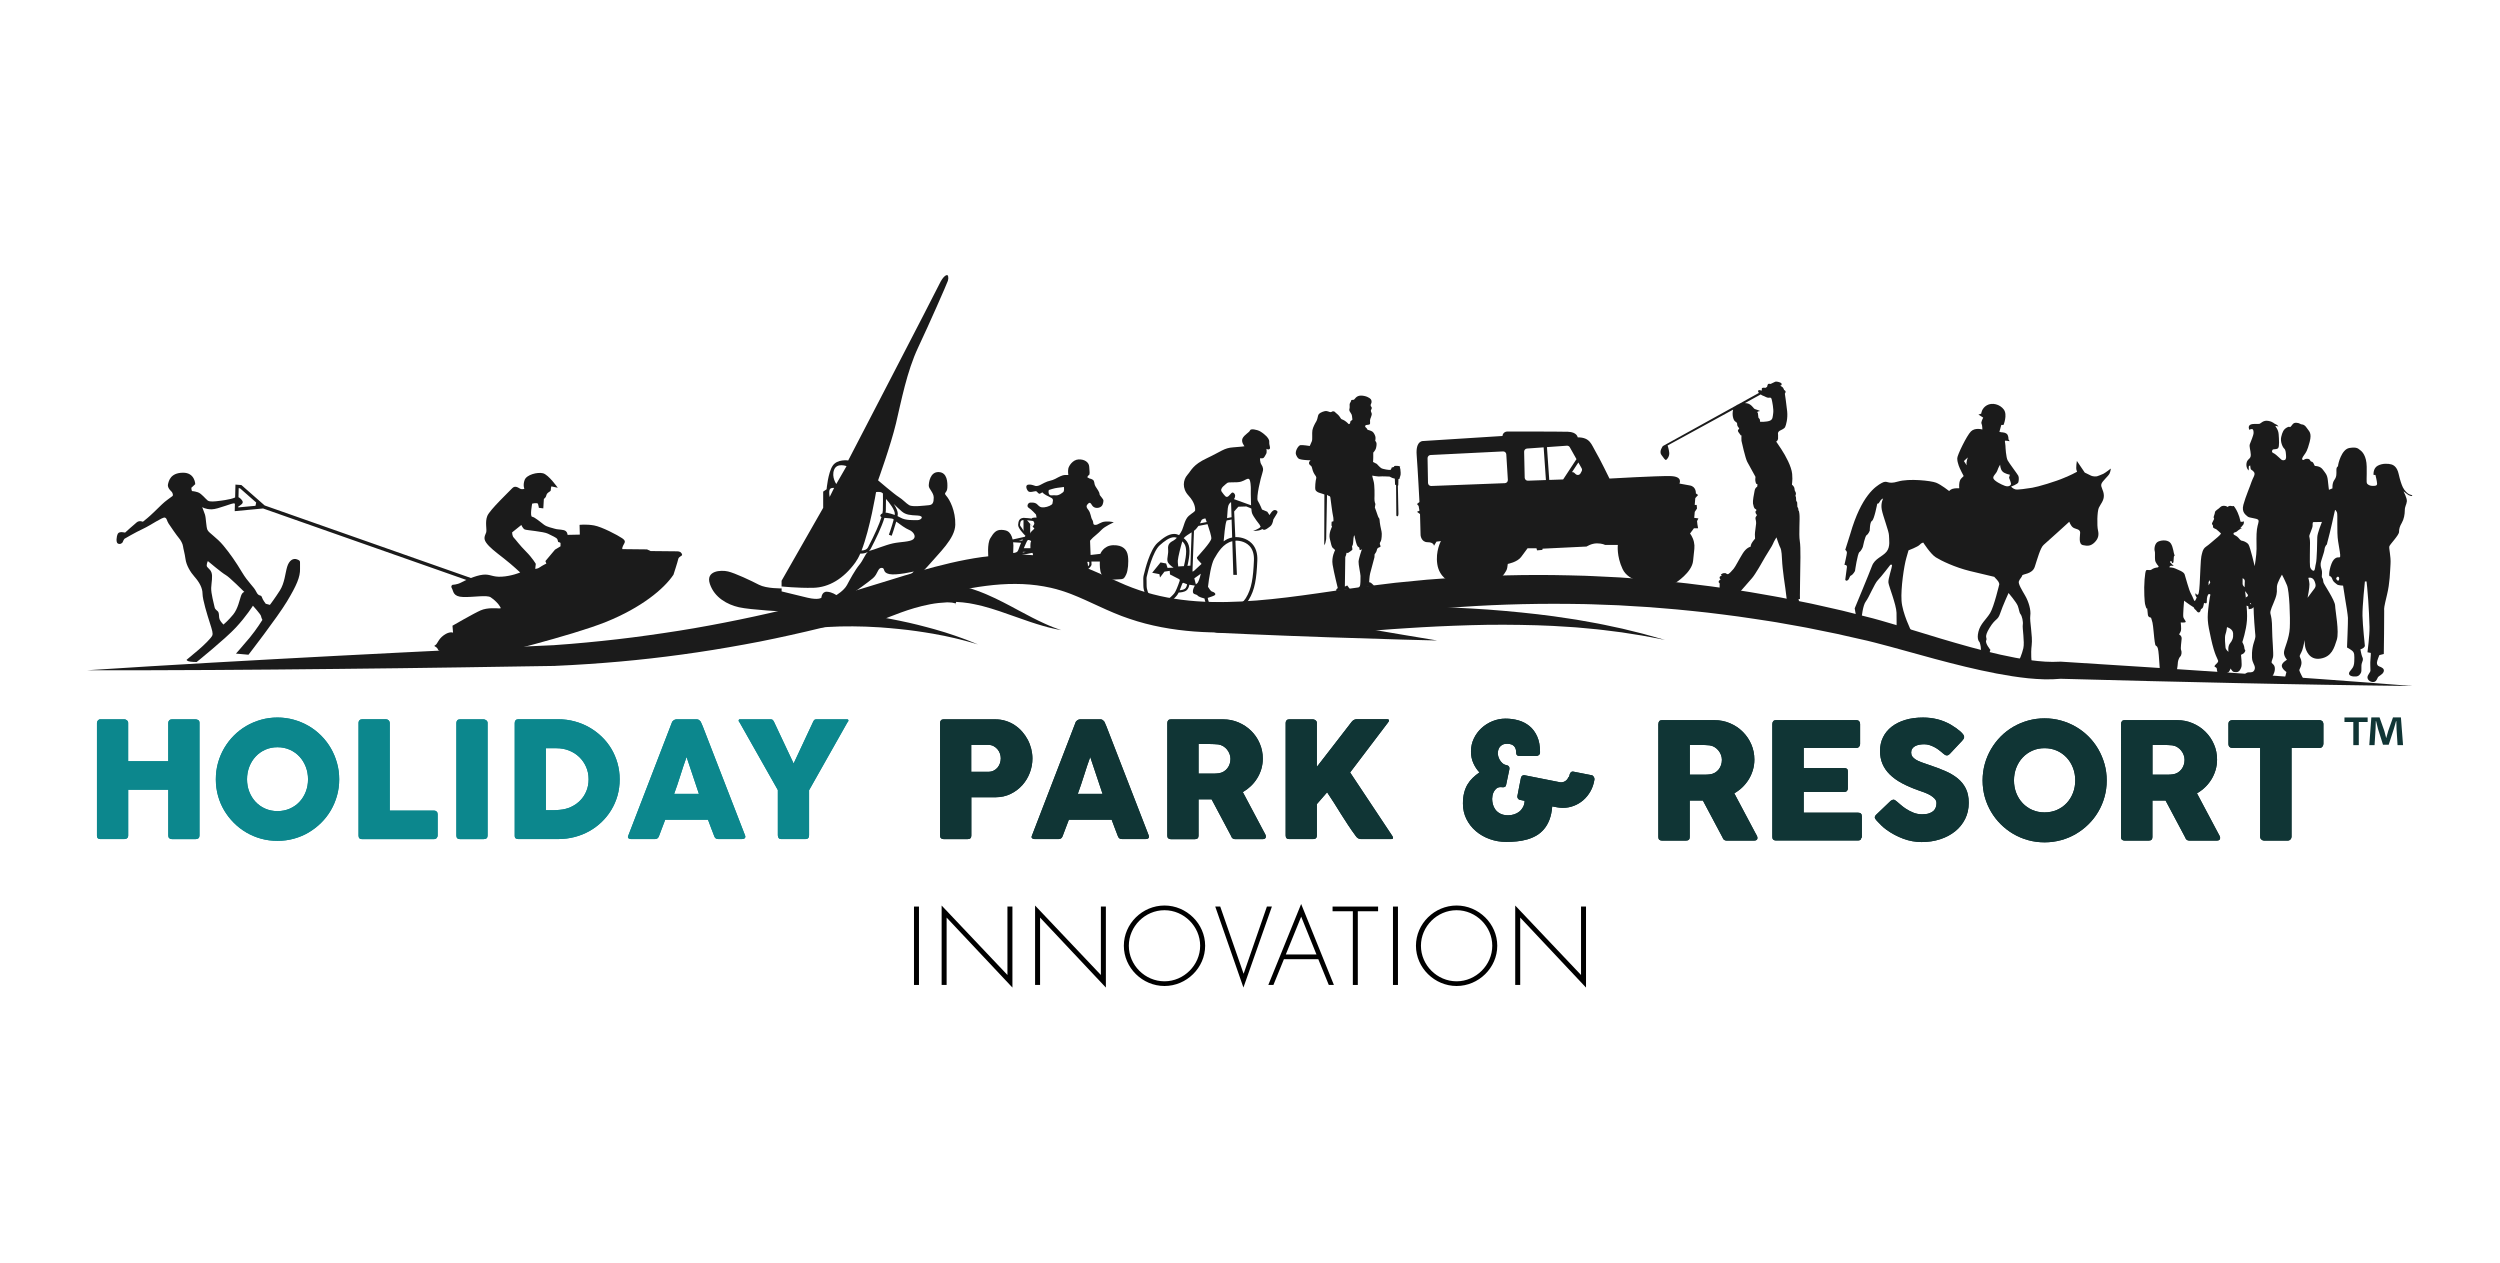 <?xml version="1.0" encoding="utf-8"?>
<!-- Generator: Adobe Illustrator 26.5.0, SVG Export Plug-In . SVG Version: 6.00 Build 0)  -->
<svg version="1.1" id="Layer_1" xmlns="http://www.w3.org/2000/svg" xmlns:xlink="http://www.w3.org/1999/xlink" x="0px" y="0px"
	 viewBox="0 0 841.89 425.2" style="enable-background:new 0 0 841.89 425.2;" xml:space="preserve">
<style type="text/css">
	.st0{fill:#1B1B1B;}
	.st1{fill:#0C878D;}
	.st2{fill:#103535;}
</style>
<g>
	<g>
		<g>
			<path class="st0" d="M29.43,225.71c28.02-1.83,56.06-3.39,84.09-4.86l21.03-1.08l21.03-1.04l21.03-1l5.26-0.25l2.63-0.12
				l1.31-0.06l0.66-0.03c0.01,0,0.22-0.01,0.05,0l0.16-0.01l0.33-0.03l5.25-0.4c1.75-0.13,3.46-0.31,5.19-0.46
				c6.91-0.65,13.84-1.43,20.73-2.41c6.89-0.96,13.77-2.02,20.61-3.3c13.68-2.52,27.25-5.61,40.65-9.29
				c1.68-0.46,3.34-0.95,5.01-1.42l2.5-0.72l2.49-0.75c3.33-0.99,6.65-2.02,10.01-3.07c6.72-2.09,13.54-4.18,20.59-5.81
				c7.05-1.63,14.37-2.82,21.9-2.85c3.76-0.03,7.56,0.26,11.34,0.9c0.94,0.15,1.88,0.36,2.82,0.54l1.4,0.34l0.7,0.17l0.69,0.19
				l1.39,0.39l1.33,0.42c0.2,0.06,0.46,0.15,0.68,0.23l0.7,0.24c0.47,0.16,0.89,0.33,1.34,0.49c3.52,1.33,6.8,2.85,9.96,4.28
				c1.58,0.71,3.14,1.41,4.67,2.05c0.77,0.32,1.53,0.62,2.29,0.91l2.38,0.85l2.26,0.72l2.36,0.66c0.8,0.19,1.59,0.4,2.39,0.58
				c0.81,0.16,1.6,0.35,2.41,0.5c3.23,0.61,6.53,1.03,9.85,1.27c6.65,0.49,13.43,0.29,20.24-0.25c6.82-0.54,13.67-1.44,20.58-2.43
				l10.41-1.51l5.31-0.74l5.22-0.65l5.22-0.64l5.33-0.52l5.33-0.52l5.31-0.39c14.15-1.04,28.35-1.42,42.53-1.07l5.32,0.14
				c0.89,0.01,1.77,0.06,2.66,0.11l2.66,0.13l5.31,0.26l1.33,0.07l1.33,0.1l2.65,0.19c3.54,0.26,7.07,0.51,10.6,0.89
				c3.53,0.36,7.06,0.67,10.57,1.15c3.52,0.45,7.04,0.84,10.54,1.39c3.5,0.53,7.02,1,10.5,1.64c3.49,0.63,6.99,1.18,10.45,1.91
				l5.21,1.04c0.87,0.18,1.74,0.34,2.6,0.53l2.59,0.58l5.18,1.17c0.86,0.2,1.73,0.38,2.59,0.59l2.58,0.65l5.15,1.3l2.59,0.66
				l2.57,0.71c6.87,1.96,13.51,4.1,20.21,6.09c6.69,1.99,13.37,3.9,20.09,5.41c3.36,0.75,6.72,1.4,10.08,1.85
				c1.68,0.22,3.35,0.4,5,0.5c1.65,0.09,3.29,0.11,4.88,0.01l0.26-0.02l0.12,0.01l29.62,1.89l29.61,1.98l14.8,1.03l14.8,1.06
				l14.8,1.1c4.93,0.37,9.87,0.74,14.8,1.14c-4.95-0.05-9.89-0.12-14.84-0.19l-14.84-0.23l-14.84-0.27l-14.84-0.3l-29.67-0.68
				l-29.67-0.77l0.39-0.01c-1.91,0.19-3.78,0.23-5.63,0.2c-1.85-0.05-3.67-0.17-5.48-0.35c-3.62-0.37-7.16-0.95-10.68-1.61
				c-7.02-1.35-13.9-3.07-20.72-4.9c-6.81-1.82-13.58-3.8-20.26-5.51l-2.52-0.63l-2.53-0.57l-5.09-1.15l-2.54-0.58
				c-0.85-0.18-1.7-0.35-2.55-0.52l-5.11-1.04l-2.55-0.52c-0.85-0.17-1.71-0.31-2.57-0.47l-5.13-0.91
				c-3.41-0.65-6.86-1.11-10.29-1.65c-3.43-0.57-6.88-0.97-10.32-1.43c-3.44-0.49-6.9-0.81-10.35-1.19
				c-3.45-0.4-6.91-0.65-10.38-0.95l-2.6-0.21l-1.3-0.11l-1.3-0.08l-5.2-0.31l-2.6-0.16l-1.3-0.08l-1.3-0.05l-5.2-0.19l-2.6-0.1
				c-0.87-0.03-1.73-0.07-2.6-0.07l-5.21-0.07c-13.88-0.14-27.77,0.32-41.6,1.44l-5.18,0.42l-5.14,0.54l-5.15,0.54l-5.22,0.67
				l-5.22,0.66l-5.11,0.73l-10.42,1.54c-6.98,1.01-14.04,1.97-21.22,2.55c-7.17,0.58-14.47,0.77-21.82,0.21
				c-3.67-0.28-7.35-0.75-11.01-1.45c-0.91-0.17-1.83-0.38-2.74-0.57c-0.91-0.21-1.82-0.44-2.72-0.66l-2.7-0.76l-2.76-0.89
				l-1.24-0.44l-0.62-0.22l-0.31-0.11l-0.41-0.15c-0.88-0.34-1.74-0.68-2.59-1.04c-1.7-0.71-3.35-1.46-4.96-2.2
				c-3.22-1.48-6.3-2.93-9.34-4.11c-0.37-0.14-0.77-0.3-1.13-0.42l-0.54-0.19c-0.19-0.07-0.34-0.13-0.56-0.2l-1.18-0.38l-1.14-0.33
				l-0.57-0.17l-0.58-0.14l-1.16-0.29c-0.78-0.16-1.55-0.34-2.34-0.47c-3.14-0.56-6.36-0.83-9.62-0.83
				c-3.26-0.02-6.55,0.23-9.85,0.65c-3.3,0.41-6.62,1.03-9.93,1.74c-6.64,1.45-13.27,3.39-19.98,5.38
				c-6.7,2.03-13.57,3.97-20.42,5.75c-6.86,1.77-13.77,3.36-20.69,4.83l-5.2,1.07l-5.22,0.98c-1.74,0.34-3.48,0.63-5.23,0.93
				c-1.75,0.3-3.49,0.61-5.24,0.88c-13.98,2.25-28.05,3.85-42.18,4.77c-1.77,0.11-3.55,0.25-5.3,0.33l-5.26,0.26l-0.33,0.02
				l-0.16,0.01c-0.28,0.01-0.17,0-0.27,0.01l-0.66,0.01l-1.32,0.02l-2.63,0.04l-5.26,0.08l-21.05,0.33l-21.05,0.29l-21.05,0.24
				C85.59,225.57,57.51,225.77,29.43,225.71z"/>
			<path class="st0" d="M440.38,203.68c0,0,1.89,0,5.19,0c1.65,0,3.66,0,5.97,0c2.31,0,4.91,0.12,7.75,0.13
				c2.84,0.01,5.92,0.1,9.18,0.14c1.63,0.02,3.3,0.07,5.02,0.12c1.71,0.04,3.46,0.09,5.24,0.13c3.56,0.12,7.23,0.22,10.97,0.42
				c3.73,0.15,7.53,0.42,11.32,0.65c3.79,0.31,7.58,0.58,11.3,0.99c3.72,0.34,7.37,0.84,10.9,1.28c1.76,0.24,3.49,0.52,5.19,0.77
				c0.85,0.13,1.68,0.26,2.51,0.38c0.83,0.13,1.64,0.29,2.44,0.43c1.6,0.29,3.16,0.57,4.67,0.84c1.51,0.27,2.95,0.61,4.34,0.9
				c1.39,0.3,2.72,0.57,3.99,0.85c1.26,0.31,2.45,0.6,3.57,0.88c1.12,0.27,2.17,0.53,3.13,0.77c0.97,0.25,1.84,0.51,2.64,0.73
				c3.18,0.9,5,1.41,5,1.41s-1.85-0.36-5.1-0.98c-0.81-0.15-1.7-0.34-2.68-0.5c-0.98-0.15-2.04-0.32-3.18-0.5
				c-1.13-0.18-2.34-0.37-3.61-0.57c-1.28-0.17-2.62-0.33-4.02-0.51c-1.4-0.16-2.86-0.38-4.37-0.52c-1.51-0.14-3.08-0.29-4.69-0.44
				c-0.8-0.07-1.62-0.16-2.44-0.22c-0.83-0.05-1.66-0.11-2.51-0.16c-1.69-0.1-3.42-0.24-5.18-0.32c-3.52-0.14-7.15-0.32-10.85-0.34
				c-3.69-0.1-7.45-0.04-11.2-0.03c-3.76,0.09-7.5,0.14-11.2,0.31c-3.69,0.12-7.33,0.33-10.84,0.51c-1.76,0.11-3.49,0.22-5.18,0.32
				c-1.69,0.1-3.35,0.21-4.96,0.33c-3.22,0.23-6.27,0.45-9.08,0.69c-2.81,0.23-5.39,0.44-7.68,0.63c-2.29,0.2-4.28,0.37-5.93,0.51
				c-3.29,0.29-5.17,0.45-5.17,0.45c-2.83,0.24-5.32-1.85-5.56-4.67c-0.24-2.83,1.85-5.43,4.67-5.67c0.14-0.01,0.28-0.13,0.43-0.13
				H440.38z"/>
			<path class="st0" d="M411.45,202.92c0,0,4.53,0.84,11.31,2.1c6.79,1.25,15.85,2.88,24.92,4.48c9.07,1.6,18.15,3.15,24.96,4.3
				c6.82,1.14,11.36,1.89,11.36,1.89s-4.61-0.12-11.52-0.3c-6.91-0.19-16.13-0.47-25.34-0.79c-9.22-0.32-18.43-0.68-25.35-0.98
				c-6.91-0.3-11.52-0.51-11.52-0.51c-2.84-0.12-5.04-2.53-4.91-5.36c0.12-2.84,2.53-5.04,5.36-4.91c0.23,0.01,0.46,0.04,0.68,0.08
				L411.45,202.92z"/>
			<path class="st0" d="M290.4,200.42c0,0,1.04-0.26,2.87-0.72c0.92-0.23,2.05-0.51,3.35-0.81c1.31-0.3,2.78-0.64,4.43-0.96
				c1.63-0.34,3.44-0.64,5.35-0.92c1.92-0.27,3.98-0.46,6.12-0.56c2.14-0.09,4.38-0.03,6.64,0.19c0.57,0.07,1.13,0.11,1.7,0.2
				c0.56,0.09,1.13,0.18,1.7,0.28l0.19,0.03l0.1,0.02l0.19,0.04l0.39,0.09l0.78,0.18l0.78,0.18l0.85,0.24
				c0.56,0.16,1.13,0.32,1.68,0.49c0.53,0.18,1.06,0.37,1.59,0.55c0.53,0.17,1.04,0.38,1.56,0.59c0.51,0.21,1.03,0.4,1.52,0.62
				c2,0.86,3.91,1.77,5.71,2.7c1.81,0.92,3.52,1.85,5.14,2.72c1.62,0.87,3.15,1.69,4.57,2.41c0.71,0.36,1.39,0.71,2.05,1.02
				c0.65,0.31,1.27,0.62,1.87,0.88c0.59,0.26,1.14,0.52,1.66,0.74c0.52,0.21,1,0.41,1.43,0.58c0.43,0.18,0.82,0.32,1.16,0.44
				c0.34,0.12,0.63,0.23,0.87,0.31c0.47,0.17,0.73,0.26,0.73,0.26s-0.26-0.05-0.75-0.15c-0.25-0.05-0.55-0.11-0.91-0.18
				c-0.36-0.07-0.77-0.15-1.23-0.27c-0.46-0.11-0.96-0.23-1.52-0.36c-0.55-0.14-1.14-0.31-1.77-0.49c-0.64-0.17-1.3-0.38-2-0.6
				c-0.71-0.21-1.44-0.46-2.21-0.71c-1.53-0.51-3.18-1.1-4.91-1.71c-1.73-0.62-3.55-1.27-5.44-1.9c-1.88-0.64-3.83-1.23-5.8-1.75
				c-0.49-0.13-0.99-0.23-1.49-0.35c-0.5-0.12-0.99-0.24-1.49-0.32c-0.5-0.09-1-0.18-1.5-0.28l-1.45-0.19l-0.72-0.09l-0.8-0.06
				l-0.8-0.06l-0.4-0.03l-0.2-0.02l-0.1,0.49c0.03,0-0.1,0.51,0.06,0.51h-0.02l-0.05-0.5c-0.49-0.01-0.98-0.26-1.47-0.27
				c-0.49-0.01-0.98-0.09-1.46-0.08c-1.94,0.1-3.84,0.28-5.68,0.64c-1.83,0.37-3.6,0.77-5.26,1.27c-1.67,0.5-3.23,1-4.68,1.54
				c-1.45,0.52-2.77,1.03-3.95,1.5c-1.18,0.47-2.21,0.89-3.06,1.24c-1.72,0.72-2.7,1.13-2.7,1.13l-0.01,0
				c-2.62,1.1-5.64-0.14-6.73-2.77c-1.1-2.62,0.14-5.64,2.76-6.73C289.9,200.56,290.16,200.48,290.4,200.42z"/>
			<path class="st0" d="M262.56,206.54c0,0,1.05-0.12,2.88-0.33c0.23-0.03,0.47-0.05,0.72-0.08c0.26-0.03,0.55-0.04,0.84-0.06
				c0.59-0.04,1.23-0.08,1.91-0.12c1.38-0.12,2.85-0.11,4.48-0.14c0.41-0.01,0.82-0.01,1.24-0.02c0.42,0.01,0.85,0.02,1.29,0.03
				c0.87,0.02,1.77,0.04,2.7,0.07c0.92,0.04,1.87,0.11,2.84,0.16c0.97,0.06,1.95,0.11,2.95,0.22c1,0.09,2.01,0.19,3.04,0.29
				c1.02,0.11,2.06,0.25,3.1,0.38c0.52,0.07,1.04,0.13,1.57,0.2c0.52,0.08,1.05,0.16,1.57,0.24c1.05,0.16,2.1,0.33,3.15,0.49
				c2.09,0.39,4.19,0.73,6.23,1.19c1.02,0.22,2.04,0.42,3.03,0.65c0.99,0.24,1.98,0.47,2.94,0.7c0.97,0.22,1.91,0.48,2.83,0.73
				c0.92,0.25,1.83,0.48,2.7,0.73c0.87,0.26,1.72,0.51,2.54,0.75c0.41,0.12,0.81,0.24,1.21,0.36c0.39,0.13,0.78,0.26,1.15,0.38
				c1.51,0.5,2.89,0.94,4.09,1.4c1.21,0.45,2.27,0.81,3.11,1.17c1.71,0.69,2.68,1.09,2.68,1.09s-1.01-0.3-2.78-0.81
				c-0.88-0.28-1.97-0.52-3.2-0.85c-1.23-0.33-2.65-0.63-4.18-0.97c-0.38-0.08-0.78-0.17-1.17-0.26c-0.4-0.08-0.81-0.15-1.23-0.23
				c-0.83-0.16-1.69-0.32-2.58-0.49c-0.88-0.16-1.8-0.29-2.73-0.45c-0.93-0.15-1.88-0.31-2.86-0.43c-0.97-0.13-1.96-0.26-2.96-0.39
				c-1-0.13-2.02-0.22-3.04-0.33c-2.04-0.24-4.12-0.36-6.2-0.54c-1.04-0.05-2.08-0.11-3.11-0.16c-0.52-0.03-1.03-0.05-1.55-0.08
				c-0.51-0.01-1.03-0.02-1.54-0.04c-1.02-0.02-2.03-0.06-3.03-0.06c-1,0.01-1.99,0.01-2.96,0.02c-0.97-0.01-1.92,0.04-2.85,0.08
				c-0.93,0.04-1.84,0.06-2.72,0.12c-0.88,0.07-1.74,0.13-2.56,0.2c-0.41,0.03-0.82,0.06-1.22,0.09c-0.4,0.05-0.78,0.09-1.16,0.14
				c-1.52,0.18-2.93,0.32-4.09,0.55c-0.59,0.1-1.15,0.19-1.66,0.27c-0.26,0.04-0.5,0.08-0.74,0.13c-0.25,0.05-0.49,0.11-0.71,0.16
				c-1.8,0.39-2.83,0.62-2.83,0.62l-0.01,0c-1.85,0.4-3.67-0.77-4.08-2.61c-0.4-1.85,0.77-3.67,2.61-4.08
				C262.33,206.57,262.45,206.55,262.56,206.54z"/>
		</g>
		<path class="st0" d="M459.75,143.79c0,0-0.14-0.57,0.33-0.66c0.47-0.09,1.24-0.06,1.29-0.43c0.05-0.38-0.01-0.8-0.01-1.13
			c0-0.33,0.18-0.71,0.32-1.08c0.14-0.38,0.37-1.03,0.23-1.32c-0.14-0.28-0.33-0.8-0.24-1.03c0.09-0.23,0.27-0.42,0.28-0.75
			c0-0.33-0.33-0.61-0.33-0.61s-0.14-0.47,0.09-0.8c0.23-0.33,0.28-1.08-0.09-1.55s-1.69-1.21-3.33-1.21s-2.06,1.31-2.39,1.4
			c-0.33,0.09-0.89-0.05-0.89,0.28c0,0.33-0.56,0.94-0.52,1.31c0.05,0.38,0,1.22,0,1.22s-0.24,0.55,0,1.05
			c0.24,0.5,0.8,1.06,0.8,1.62s0.23,1.13,0.09,1.31c-0.14,0.19-0.66,0.28-0.66,0.66c0,0.38-0.11,0.75-0.55,0.75
			c0,0-0.62-0.7-1.37-1.17c-0.75-0.47-1.03-0.38-1.22-0.66c-0.19-0.28-0.7-1.17-1.36-1.64s-0.66-0.8-1.17-0.84
			c-0.52-0.05-0.52,0.28-0.99,0.28c-0.47,0-1.03-0.52-1.92-0.33c-0.89,0.19-2.06,0.7-2.25,1.45s-0.33,1.55-0.66,2.06
			c-0.33,0.52-1.08,1.88-1.27,2.91c-0.19,1.03,0.09,3-0.19,3.71c-0.28,0.7-0.7,1.6-0.7,1.6s-2.53-0.42-3.19-0.28
			c-0.66,0.14-1.92,2.11-1.41,3.28s0.8,1.41,1.97,1.6c1.17,0.19,2.91,0.23,2.91,0.23s-0.66,0.47-0.52,1.08
			c0.14,0.61,0.84,0.7,0.94,1.27s0.47,1.69,0.84,2.25c0.38,0.56,0.8,0.99,0.61,1.55c-0.19,0.56-0.47,3.19-0.23,3.8
			s1.08,0.94,1.45,1.03c0.38,0.09,1.55,0.52,1.55,0.52l-0.05,17.13l0.38-0.75l0.28-1.36l0.28-14.92c0,0,0.42,0.38,0.75,0.42
			c0.33,0.05,0.38,0.52,0.38,0.52s0.7,5.54,0.89,6.19c0.19,0.66,0.14,1.78,0.14,1.78l-0.61,0.19l-0.05,1.22l0.19,0.42
			c0,0-1.22,2.25-0.75,4.08c0.47,1.83,0.56,2.77,1.08,3.14c0.52,0.38,0.7,0.7,0.7,0.7s-1.27,2.25-0.84,4.88s1.74,7.88,1.74,7.88
			l-0.47,0.38l-0.05,0.66l4.6-0.7l-0.89-1.22l-0.8,0.38l0.14-9.95c0,0,0.38-0.84,0.38-1.27c0-0.42,0.33,0.09,0.66-0.19
			c0.33-0.28,1.36-0.8,1.36-1.13c0-0.33-0.14-0.84-0.14-0.99c0-0.14,0.33-0.33,0.38-1.22c0.05-0.89,0.14-2.16,0.33-2.39
			c0.19-0.23,0.09-0.14,0.23,0.56c0.14,0.7,0.61,2.63,0.94,3c0.33,0.38,0.61,0.28,0.61,0.7c0,0.42,0.09,0.61,0.33,0.56
			c0.23-0.05,0.52-0.28,0.52-0.28s-1.08,3.14-1.13,4.18c-0.05,1.03,0.61,3.89,0.66,4.83c0.05,0.94-0.05,3.1-0.19,3.38
			c-0.14,0.28-0.61,0.8-0.61,0.8l5.4-0.89c0,0-0.8-0.7-0.99-0.89c-0.19-0.19-0.7-0.28-0.7-0.28s0.09-2.02,0.33-2.96
			c0.23-0.94,1.45-5.44,1.45-5.44l0.05-0.99c0,0,0.7-0.89,0.75-1.41c0.05-0.52,0.38-0.84,0.94-0.99s0.19-0.66,0.09-0.99
			c-0.09-0.33,0.09-0.75,0.33-1.08c0.23-0.33,0.42-2.53,0.23-3.19c-0.19-0.66-0.66-3.19-0.66-3.89s-0.38-0.66-0.56-1.31
			c-0.19-0.66-1.03-2.91-1.03-2.91l0.19-1.17c0,0-0.38-0.8-0.33-1.83c0.05-1.03,0.09-4.6-0.28-5.82s-0.47-1.92-0.47-1.92
			s2.06,0.38,2.63,0.28c0.56-0.09,3.24,0.05,3.24,0.05s0.66,0.38,0.94,0.47c0.28,0.09,0.8,0.22,0.8,0.22l0.09,2.1h0.33l0.09,10.29
			c0,0,0.05,0.29,0.38,0.29s0.33-0.79,0.33-0.79l-0.19-9.41l0.14-0.32l0.05-2.01c0,0,0.42,0.05,0.42-0.33s0.42-0.84,0.33-1.83
			c-0.09-0.99-0.12-1.36-0.12-1.36l-0.12-0.14v-0.38c0,0,0.19,0,0-0.19c-0.19-0.19-1.12-0.28-1.59-0.23s-0.45,0.38-0.45,0.38
			l-0.74,0.19c0,0-0.16,0.7-0.44,0.8c-0.28,0.09-2.54-0.23-3.11-0.61c-0.56-0.38-1.46-1.41-1.46-1.41l-1.28-0.66
			c0,0,0.08-0.61,0.08-1.5c0-0.89,0-1.64,0-1.64s0.69-0.75,0.88-1.36s0.32-1.6,0.18-1.97c-0.14-0.38-0.4-0.66-0.4-0.66
			s0.22-0.89,0.03-1.5s-0.59-1.36-1.06-1.64s-1.54-0.56-1.54-0.56s-0.09-0.19-0.28-0.47C460.07,144,459.75,143.79,459.75,143.79z"/>
		<path class="st0" d="M309.19,117.02c3.79-8.03,9.68-21.44,10.01-22.45c0.33-1,0.11-2.2-0.45-1.9c0,0-1.05,0.11-2.42,3.01
			c-1.37,2.9-30.69,59.38-30.69,59.38s-3.68-0.56-5.24,1.79c-1.56,2.34-2.04,7.92-2.04,7.92l-1.15,0.78v5.47l-14.01,24.55v2.57
			c0,0-5.07,0.11-7.64-1.23s-8.06-3.93-10.4-4.47c-2.34-0.55-7.66-0.32-6.09,4.25c1.56,4.58,5.88,6.92,9.79,7.81
			c3.91,0.89,15.94,1.5,15.94,1.5s17.07,2.84,28.02-2.68c10.94-5.51,15.72-8.08,19.62-12.66c3.91-4.58,9.15-9.26,9.26-13.95
			c0.11-4.69-1.9-8.48-3.01-9.71c-1.12-1.23,0.22-0.83,0.33-2.7c0.11-1.87,0-5.22-2.9-5.33c-2.9-0.11-3.35,3.53-3.35,4.61
			c0,1.08,1.67,2.31,1.67,3.98s-0.33,2.46-1.67,2.57c-1.34,0.11-5.47,0.67-6.58,0c-1.12-0.67-2.12-1.9-3.57-2.79
			c-1.45-0.89-6.92-5.58-6.92-5.58s4.24-11.72,6.03-19.19C303.5,135.1,305.39,125.06,309.19,117.02z M280.89,158.2
			c0.94-2.46,4.19-1.23,4.19-1.23l-3.46,6.03C281.63,163,279.95,160.65,280.89,158.2z M279.39,164.9c0.33-0.78,1.5-0.58,1.5-0.58
			l-1.5,3.04C279.39,167.35,279.06,165.68,279.39,164.9z M281.63,200.41c0,0-1.34-1.03-3.12-1.14c-1.79-0.11-1.9,2.01-1.9,2.01
			s-0.9,0.89-4.69,0c-3.79-0.89-8.71-2.12-8.71-2.12v-1.67c0,0,5.25,0.57,10.61,0.46c5.36-0.11,10.27-3.11,14.18-8.47
			c0.57-0.78,1.17-1.83,1.69-3.05c0.07,0,0.16,0,0.23,0c0.79,0,1.65-0.14,2.34-0.59c-0.95,0.85-1.55,2.74-2.81,4.28
			c-1.56,1.9-3.23,5.02-4.24,6.92C284.19,198.93,281.63,200.41,281.63,200.41z M304.72,195.36l-17.19,4.13c0,0,4.8-3.35,6.47-4.8
			s1.56-3.46,2.9-3.46c1.34,0,0.11,1.56,2.57,2.09c2.46,0.52,8.26-0.87,8.26-0.87L304.72,195.36z M303.72,172.26
			c1.34,1.12,2.79,1.23,5.24,1.34c2.46,0.11,1.34,1.56,0,1.56s-4.02,0.11-5.58-0.78c-0.38-0.22-0.76-0.41-1.13-0.58
			c0.02-0.12,0.04-0.24,0.06-0.35c0.17-1.1-0.52-2.51-1.34-3.74C301.97,170.66,302.82,171.51,303.72,172.26z M298.31,171.94
			c0.05-1.28,0.05-2.7,0.05-3.92c1.15,1.27,3.19,3.86,2.97,5.28c-0.01,0.04-0.01,0.08-0.02,0.11c-0.82-0.3-1.64-0.52-2.5-0.71
			c-0.2-0.04-0.39-0.06-0.58-0.06C298.27,172.4,298.3,172.16,298.31,171.94z M300.82,174.83c0.03,0.03,0.08,0.08,0.14,0.13
			c-0.59,2.24-1.6,5.08-1.62,5.12l0.95,0.34c0.05-0.14,0.92-2.59,1.53-4.77c1.22,0.94,3.22,2.36,4.25,2.76
			c1.45,0.56,2.57,2.12,1.56,3.12s-4.35,0.89-6.92,1.45c-2.57,0.56-6.25,2.12-7.7,2.46c-0.16,0.04-0.32,0.11-0.46,0.2
			c0.27-0.22,0.5-0.5,0.68-0.85c1.72-3.29,3.71-7.4,4.6-10.39C298.98,174.53,300.51,174.51,300.82,174.83z M296.58,165.73
			c0.29,0.06,0.51,0.21,0.75,0.45c0.02,1.41,0.04,3.73-0.03,5.72c-0.01,0.28-0.05,0.6-0.13,0.96c-0.66,0.3-0.96,0.84-0.49,1.18
			c0.05,0.03,0.1,0.06,0.16,0.09c-0.71,2.37-2.26,5.85-4.51,10.16c-0.43,0.82-1.32,1.08-2.2,1.11c2.87-7.41,4.88-19.68,4.88-19.68
			S295.8,165.56,296.58,165.73z"/>
		<g>
			
				<rect x="535.85" y="149.14" transform="matrix(0.873 -0.487 0.487 0.873 -7.709 280.76)" class="st0" width="0.75" height="12.14"/>
		</g>
		<path class="st0" d="M571.84,177.89l-0.23-1.32l-0.12-1.08l0.46-0.92l-1.41-0.18l0.18-2.01l0.75-1.12l-0.1-1.22h-0.66l0.19-2.32
			l0.94-1.02l-0.75-0.56c0,0,0.19-2.3-2.06-2.67c-2.25-0.38-3.47-0.63-3.47-0.63s1.31-2.43-3.1-2.52S542,161.16,542,161.16
			s-3.28-6.75-4.69-9.1s-1.78-4.78-6.01-4.78c0,0-0.19-1.78-3.28-1.88c-3.1-0.09-20.08-0.09-20.08-0.09s-0.84-0.09-1.41,0.38
			c-0.56,0.47-0.56,1.13-0.56,1.13l-26.65,1.69c0,0-2.63-0.28-2.25,4.69c0.38,4.97,0.94,15.86,0.94,15.86l-0.84,0.66l0.56,0.66
			l0.28,1.6l-0.84,0.38l1.03,0.75l0.19,7.13c0,0,0.19,2.35,2.35,2.35c2.16,0,2.16,1.22,2.16,1.22l0.84-1.41l1.5-0.19
			c0,0-1.88,3.38-1.22,7.79c0.66,4.41,4.22,5.91,4.22,5.91l17.45-1.6c0,0,1.69-1.78,1.88-3.1c0.19-1.31,0.19-1.31,0.19-1.31
			s3.19-0.57,4.5-2.35c1.31-1.78,2.16-2.92,2.16-2.92h3l0.19,0.71l1.78-0.16l0.09-0.41l14.83-0.72c0,0,1.6-1.07,3.47-1.07
			s2.72,0.53,2.72,0.53h4.32c0,0-0.47,3.71,1.6,8.12s8.82,4.72,8.82,4.72l9.01-0.08c0,0,5.54-3.47,5.91-7.41
			c0.38-3.94,0.66-4.69,0.28-6.38s-1.31-2.81-1.31-2.81l1.31-1.77H571.84z M506.78,162.71l-24.81,0.95
			c-0.58,0.02-1.07-0.44-1.08-1.02l-0.15-8.35c-0.01-0.56,0.43-1.03,0.99-1.06l24.43-1.21c0.57-0.03,1.06,0.41,1.09,0.98l0.53,8.61
			C507.81,162.19,507.36,162.69,506.78,162.71z M528.64,150.62l2.25,4l-4.48,6.82c-0.05,0.01-0.09,0.02-0.14,0.02l-4.55,0.16
			l-0.77-11.05l6.72-0.48C528.07,150.07,528.45,150.27,528.64,150.62z M514.53,161.88c-0.58,0.02-1.06-0.44-1.08-1.02l-0.19-8.75
			c-0.01-0.55,0.41-1.02,0.97-1.06l5.6-0.4l0.77,11.01L514.53,161.88z M532.63,158.69l-0.38,0.71c-0.18,0.34-0.53,0.55-0.92,0.55
			c-0.26,0-0.52-0.1-0.71-0.28l-0.44-0.41c-0.22-0.21-0.52-0.3-0.8-0.27l2.14-3.25l1.11,1.96C532.8,158,532.8,158.38,532.63,158.69z
			"/>
		<g>
			<path class="st0" d="M606.18,196.2c0.09-6.35,0.28-11.7-0.09-14.01c-0.38-2.31,0.09-7.51-0.13-9.16
				c-0.22-1.66-0.28-0.91-0.28-0.91l-0.13-0.94l-0.28-0.53l-0.06-1.44l-0.34-0.63l-0.06-1.09l-0.19-0.56c0,0,0.34-0.69,0.06-1.16
				c-0.28-0.47-0.38-0.81-0.38-1.25c0-0.44-0.56-1.13-0.78-1.22c-0.22-0.09,0.25-1.19,0-3.72c-0.25-2.53-2.19-6.07-3.6-8.23
				c-1.41-2.16-1.78-2.63-1.78-2.63s0.56-0.31,0.63-0.94c0.06-0.63-0.03-1.94-0.03-1.94s0.09-0.47,0.53-0.75
				c0.44-0.28,1.56-0.63,1.88-1.28c0.31-0.66,0.94-2.82,0.69-5.29c-0.25-2.47-0.78-5.94-0.78-5.94s0.28-0.41,0.25-0.72
				c-0.03-0.31-0.5-0.53-0.5-0.53s-0.22-0.69-0.56-0.97c-0.34-0.28-0.75-0.47-0.75-0.47l0.41-0.19c0,0,0.25-0.53-0.22-0.78
				c-0.47-0.25-1.47-0.56-1.94-0.34c-0.47,0.22-1.5,0.72-1.5,0.72s-0.66-0.16-0.84,0.03c-0.19,0.19-0.34,0.94-0.34,0.94l-0.53,0.34
				c0,0-0.88-0.13-1.13,0.06c-0.25,0.19-0.06,0.78-0.06,0.78l-0.28,0.06c0,0-0.63-0.31-0.94-0.03c-0.25,0.23,0.06,0.67,0.19,0.84
				l-6.87,3.8c-0.33,0.13-0.64,0.3-0.91,0.5l-24.56,13.59c0,0-1.36,1.77-0.52,2.94c0.84,1.17,1.31,1.89,1.64,1.71
				s1.13-1.21,1.03-2.38s-0.56-2.46-0.56-2.46l22.07-12.08c-0.45,1.75,0.07,3.59,0.71,3.99c0.66,0.41,0.63,0.66,0.63,0.66
				s0,0.59,0.16,0.91c0.16,0.31,0.56,0.75,0.56,0.75l-0.44,0.63c0,0-0.03,0.41,0.19,0.66c0.22,0.25,0.75,1.06,0.75,1.06l0.25,0.03
				c0,0-0.06,1.5,0,1.81c0.06,0.31,1.31,5.91,1.94,7.07c0.63,1.16,2.78,5.07,2.78,5.07s-0.13,1.09-0.03,1.44
				c0.09,0.34,0.16,0.84,0.34,0.91c0.19,0.06,0.38,0.19,0.38,0.19l-0.13,0.84c0,0-0.59,0.09-0.84,1.22s-0.69,3.6-0.56,4.38
				s0.37,1.56,0.65,1.75c0.28,0.19,0.47,0.28,0.47,0.28v0.38l-0.29,0.25c0,0-0.02,0.59,0.26,0.88c0.28,0.28,0.18,0.53,0.18,0.53
				s-0.44,0.41-0.44,0.84c0,0.44,0.28,1,0.22,1.85c-0.06,0.84-0.41,2.91-0.41,3.6c0,0.69,0.06,1.47,0.06,1.47s-0.91,1.03-1.22,1.69
				c-0.31,0.66-0.25,1-0.25,1s-1.41,0.22-2.72,2.35c-1.31,2.13-2.41,4.35-3,5.07c-0.59,0.72-1.6,1.85-2,1.85s-0.5-0.28-0.75-0.34
				c-0.25-0.06-0.75-0.03-1.06,0.13c-0.31,0.16-0.53,0.34-0.53,0.34l0.31,0.38c0,0-0.69,0.13-0.72,0.59
				c-0.03,0.47,0.34,0.69,0.34,0.69s-0.56,0.28-0.66,0.69c-0.09,0.41,0.31,0.41,0.34,0.69c0.03,0.28-0.06,2.16-0.06,2.16l7.1,0.41
				c0,0,2.78-3.19,3.88-4.44c1.09-1.25,3.57-5.6,4.44-7.16c0.88-1.56,2.35-3.66,2.6-4.38c0.25-0.72,1.16-2.16,1.16-2.16
				s0.88,2.66,1.16,3.19c0.28,0.53,0.59,1,0.72,4.32c0.13,3.32,1.13,9.73,1.13,9.73l0.47,3.75l4.22,0.78l-0.28-0.97l0.5-0.06
				C606.11,201.45,606.12,200.45,606.18,196.2z M597.14,139.12c-0.19,1.25-0.09,2.13-1.13,2.56c-1.03,0.44-3.25,0.38-3.25,0.38
				l-0.16-0.91l-0.44-0.5l-0.19-1.63l-0.27-0.19c0,0,0.26-0.31,0.51-0.31s0.47-0.13,0.47-0.13s-1.22-0.53-1.69-0.63
				c-0.47-0.09-1.09-1.63-2.63-1.94c-0.23-0.05-0.48-0.07-0.75-0.08l5.32-2.91c0.28,0.2,0.59,0.4,0.75,0.43
				c0.34,0.06,1.31,0.69,1.78,0.69c0.47,0,0.97-0.28,1.16,0.53C596.83,135.3,597.33,137.87,597.14,139.12z"/>
			<path class="st0" d="M606.12,201.44L606.12,201.44C606.12,201.44,606.12,201.44,606.12,201.44z"/>
		</g>
		<path class="st0" d="M710.44,159.39c0.38-0.94,0.38-1.6,0.38-1.6s-1.78,1.41-2.53,1.78c-0.75,0.38-2.16,0.84-2.16,0.84
			s-1.13,0.19-2.06-0.28c-0.94-0.47-2.02-0.99-2.02-0.99l-2.65-3.92c0,0-0.39,2.36-0.11,3.11c0.06,0.15,0.12,0.34,0.18,0.53
			c-0.91,0.49-2.27,1.19-3.39,1.66c-0.2,0.07-0.42,0.15-0.65,0.25c-0.12,0.04-0.21,0.08-0.28,0.13c-2.79,1.23-8.98,3.08-10.79,3.35
			c-1.88,0.28-4.79,0.75-5.63,0.56c-0.84-0.19-1.5-0.94-1.5-0.94s2.25-0.84,2.44-1.41s0.28-1.69,0-2.25c-0.28-0.56-3-4.13-3.57-5.16
			c-0.56-1.03-0.75-4.41-0.75-4.88c0-0.47-0.19-1.41-0.19-1.41s0.03-0.15,0.06-0.37c1.08,0.01,1.86,0.42,1.44,0
			c-0.56-0.56-0.09-0.84-0.56-1.88c-0.42-0.93-1.99-0.95-2.29-0.94c-0.3-0.26-0.52-0.06-0.52-0.06l0.66-2.41h0.75
			c0,0,1.41-3.41,0.09-5.19c-1.31-1.78-3.94-2.45-5.72-1.42c-1.78,1.03-1.88,2.81-1.88,2.81l-0.94,0.32l1.6,1.01
			c0,0-0.84,1.58-0.56,2.05s0.28,1.96,0.28,1.96s-2.44-0.75-3.85,0.65c-1.41,1.41-4.6,7.97-4.6,9.01c0,1.03,0.19,1.5,0.47,2.44
			c0.28,0.94,1.69,3.57,1.69,3.57l-0.75,0.75c0,0-0.47,0.38-0.66,1.31c-0.19,0.94-0.09,2.06-0.09,2.06s-1.41-0.09-2.25,0.19
			c-0.84,0.28-1.13,0.75-1.13,0.75s-2.72-2.16-4.41-2.82c-1.69-0.66-9.1-1.5-12.86-0.38c-3.75,1.13-3.38-0.66-5.44,0.47
			s-6.87,4.22-10.6,17.17l-1.69,5.35c0,0,0.56,0.38,0.56,0.94s-0.84,4.13-0.84,4.13s0.94-0.09,0.84,0.75
			c-0.09,0.84-0.56,4.22-0.56,4.22s0.19,0.66,0.84,0.19c0.66-0.47,0.47-1.31,1.13-1.6s1.31-1.5,1.31-1.5s0.84-5.91,1.5-6.38
			s1.13-1.69,1.13-1.69s0.75-3.75,1.31-4.04c0.56-0.28,1.03-1.5,1.03-1.5s0-2.91,0.75-3.28c0.75-0.38,1.78-5.82,1.78-5.82
			s0.38,0.28,0.84-0.66c0.47-0.94,1.13-1.03,1.13-1.03s-0.84,1.5-0.47,3.66c0.38,2.16,2.44,7.41,2.44,8.73
			c0,1.31,0.56,3.85-0.84,5.54s-3.94,2.25-4.88,4.79c-0.94,2.53-5.82,14.26-5.82,14.26l0.47,2.72l1.88,0.28c0,0,0.38-4.04,1.41-5.35
			c1.03-1.31,2.91-6.02,4.04-7.15c1.13-1.13,4.22-5.18,4.22-5.18h0.56c0,1.12-1.41,4.76-1.22,6.07c0.19,1.31,2.63,7.35,2.72,10.07
			c0.09,2.72,0,4.75,0,4.75l4.97,1.44c0,0-3-5.99-3.28-10.21c-0.28-4.22,0.84-11.72,1.6-14.35c0.75-2.63,0.75-2.62,0.75-2.62
			s3.19-1.22,3.75-1.87c0.56-0.66,1.22-0.75,1.22-0.75s2.44,3.85,4.22,4.97c1.78,1.13,6.47,3.38,11.45,4.6
			c4.97,1.22,8.26,1.97,8.26,1.97s0.09,0.19,0.84,0.94c0.75,0.75,0.84,1.5,0.84,1.5s-1.78,7.6-3.1,9.76
			c-1.31,2.16-3.28,3.57-3.94,6.29c-0.66,2.72,0.38,3.47,0.38,3.47s0.47,1.13,0.47,2.53c0,1.41,2.72,1.5,2.72,1.5l0.47-1.41
			c0,0-1.88-2.25-1.41-3.19c0.47-0.94-0.94-0.84,1.13-4.22c2.06-3.38,2.72-2.35,3.57-4.88c0.84-2.53,2.82-6.85,2.82-6.85
			s2.63,3.1,3.1,4.32c0.47,1.22,0.47,2.25,0.94,2.82c0.47,0.56,0.94,2.53,0.75,3.57c-0.19,1.03,0.66,5.82,0.19,7.88
			c-0.47,2.06-1.41,4.04-1.41,4.04l4.22,0.66c0,0-0.38-2.63,0-5.72s-0.75-8.07-0.47-9.95c0.28-1.88-0.56-4.69-1.69-6.66
			c-1.13-1.97-2.44-4.04-2.16-4.88c0.28-0.84,1.03-1.41,1.13-1.97c0.09-0.56,3.38-0.38,4.22-2.91s1.88-6.47,3-7.41
			c1.13-0.94,8.63-7.79,8.63-7.79s0.47,1.41,1.31,1.97c0.84,0.56,2.35,0.47,2.35,1.69s-0.66,3.85,0.94,4.22
			c1.6,0.38,2.72,0.28,3.94-0.94s1.5-2.44,1.13-4.04c-0.38-1.6-0.28-6.38,0.28-7.6s1.78-2.44,1.69-4.22
			c-0.09-1.78-1.13-2.72-0.84-3.75C707.91,162.01,710.06,160.32,710.44,159.39z M662.3,156.48c0.28,0.75-0.94-1.22-0.94-1.22
			l1.31-1.22C662.68,154.04,662.02,155.73,662.3,156.48z M675.16,163.61c-1.31-0.47-3.47-1.6-3.85-2.44
			c-0.38-0.84,0.94-1.6,1.31-2.72s0.94-1.97,0.94-1.97s0,1.41,0.75,2.25c0.75,0.84,2.53,1.13,2.53,1.13l-0.28,1.03
			c0,0,0.66,1.6,0.66,2.06C677.22,163.42,676.47,164.08,675.16,163.61z"/>
		<path class="st0" d="M730.3,217.63c0,0,0.56,1.44,0.63,1.94s-0.5,0.69-0.5,0.69l-0.31-0.69L730.3,217.63z"/>
		<polygon class="st0" points="730.61,221.51 731.12,221.95 731.21,222.76 730.61,222.01 		"/>
		<path class="st0" d="M751.13,221.51l-1.31,1.44c0,0,0.06,1.06,0.5,1.06s0.94,0.13,1-0.69
			C751.38,222.51,751.13,221.51,751.13,221.51z"/>
		<path class="st0" d="M811.32,166.45c-0.5-0.19-1.63-1.25-2.13-2.31c-0.5-1.06-0.94-2.38-1.44-4.57c-0.5-2.19-1.56-2.94-2.5-3.19
			c-0.94-0.25-2.82-0.44-4.5,0.43c-1.69,0.88-1.44,3.12-1.44,3.12h0.63c0,0,0.56,2.23,0.56,2.98c0,0.75-0.81,0.72-1.56,0.72
			c-0.75,0-1.5-0.34-1.81-0.78c-0.31-0.44-0.06-2.02-0.13-5.71c-0.06-3.69-1.56-5.11-2.19-5.54s-0.94-1.18-3.63-0.74
			c-2.69,0.44-3.82,5.45-3.82,5.95c0,0.5-0.56,0.19-0.56,1.5c0,1.31,0.13,2.19-0.69,3.32c-0.81,1.13-0.63,2.82-0.63,2.82l-1.19,0.5
			c0,0-0.19-1.31-0.38-3.25c-0.19-1.94-0.94-2.5-1.5-3.32c-0.56-0.81-1.13-1.19-2.06-1.38c-0.94-0.19-0.75,0.13-1.06-0.56
			c-0.31-0.69-0.44-0.88-0.94-1c-0.5-0.13-0.25-0.88-1.31-0.94c-1.06-0.06-1.13,0.56-1.56,0.38c-0.44-0.19-0.19-0.75,0.44-1.63
			c0.63-0.88,1.06-1.31,1.88-4.44c0.81-3.13-0.25-3.57-0.88-4.57c-0.63-1-1.25-1.31-1.75-1.31c-0.5,0-0.69-0.5-1.88-0.56
			c-1.19-0.06-1.38,0.88-1.88,1.31s-0.19-0.31-1.31,0.31c-1.13,0.63-1.5,1.56-1.88,3.13c-0.38,1.56,0.44,3.44,1,3.94
			c0.56,0.5,0.56,1.56,0.63,2.5c0.06,0.94-0.13,1.38-0.81,1.44c-0.69,0.06-0.94-0.38-1.5-0.88c-0.56-0.5-1.38-1.31-2-1.56
			c-0.63-0.25-0.44-0.88-0.19-1.13c0.25-0.25,1.31,0,1.81-0.5c0.5-0.5,0.31-3,0.19-4.75c-0.13-1.75-1.31-2.69-1.06-2.75
			c0.25-0.06,1,0.25,1,0.25s-0.31-0.63-0.94-0.81c-0.63-0.19-0.75-0.81-2.5-1.13c-1.75-0.31-2.44,0.88-3,1
			c-0.56,0.13-2.19-0.19-3.07,0.31c-0.88,0.5-0.31,1.69-0.31,1.69s0.44-0.25,0.88-0.25c0.44,0,0.56,0.56,0.56,1.31
			c0,0.75-0.94,2.94-1.25,3.75c-0.31,0.81,0.25,2,0.31,3.57c0.06,1.56-1.19,1.31-1.44,2.88c-0.25,1.56,0.69,2.44,0.69,2.44
			s0.13-0.69,0.06-1.13c-0.06-0.44,0.5-0.56,0.5-0.56s0,0.5,0.13,1.06c0.13,0.56,0.69,0.44,1.19,1.25c0.5,0.81-0.5,1.94-0.88,3.19
			c-0.38,1.25-2.06,5.13-2.75,7.76c-0.69,2.63,0.94,3.44,1.44,3.94c0.5,0.5,3.19,0.56,3.57,1.13c0.38,0.56-0.19,1.31-0.44,3.19
			c-0.25,1.88-0.13,4.44-0.13,6.57c0,2.13-0.63,5.82-0.63,5.82s-1.5-6.38-2.06-7.26c-0.56-0.88-2-1.31-2.31-1.31
			c-0.31,0-0.81-0.63-1.19-1.06c-0.38-0.44-1.06-0.75-1.38-0.94c-0.31-0.19-0.31-0.69,0.25-0.81c0.56-0.13,0.69-0.29,1.13-0.67
			c0.44-0.38,1.31-0.73,1.31-0.73h-0.63c0,0,0.63-0.65,1-1.15c0.38-0.5,0.25-1.42,0.13-1.17c-0.13,0.25-1,0.14-1,0.14
			s-0.25-1.06-0.44-1.68c-0.19-0.63-0.75-2.06-1.44-3.06c-0.69-1-0.31-0.31-1.25-0.56c-0.94-0.25-1.31,0.56-1.44,0.25
			c-0.13-0.31-1.63-0.56-2.25,0.13c-0.63,0.69-1.75,1.13-1.81,1.75c-0.06,0.63-0.44,1.31-0.44,1.69c0,0.38,0.31,0.31,0.06,0.75
			c-0.25,0.44-0.31,0.69-0.5,1c-0.19,0.31-0.13,0.69,0.06,0.75c0.19,0.06,0.13,0.63,0.19,0.88c0.06,0.25,1.06,0.63,1.06,0.63
			s1.44,1.19,1.56,1.38c0.13,0.19-0.63,0.94-1.94,2c-1.31,1.06-1.88,1.69-3.07,2.5c-1.19,0.81-1.31,2.25-1.56,3.25
			c-0.25,1-0.38,6.26-0.56,9.26s-0.38,3.69-0.75,3.69s-0.56-0.56-0.56-0.56s-0.19,0.31-0.13,0.63c0.06,0.31,0.44,0.81,0.44,0.81
			s-0.44,1.19-0.69,1.19c-0.25,0-0.56-1.25-1.25-2.44c-0.69-1.19-1.81-5.57-2.13-6.51c-0.31-0.94-2.32-1.56-3.07-1.94
			c-0.75-0.38-2.07-0.44-2.07-0.44s0.06-0.37,0.37-0.5c0.31-0.13,1.12,0.07,1.12,0.07l-1.28-1.28c0,0-0.1-0.34,0.34-0.34
			c0.44,0,0.3,0.64,0.3,0.64s0.47,0.03,0.53-0.34c0.06-0.38,0.13-1.31,0.13-1.75s0.44-0.25,0.19-0.69
			c-0.25-0.44-0.38-2.56-1.19-3.82c-0.81-1.25-2.82-1.25-4.19-0.69c-1.38,0.56-1.44,2.75-1.25,3.19c0.19,0.44,0,2.19,0.13,3.13
			c0.13,0.94,1.19,2.06,1.19,2.06s-0.06,0.38-0.44,0.38s-1.38,0.25-1.94,0.69s-1.38-0.06-1.81,0.25c-0.44,0.31-0.81,5.07-0.63,8.51
			c0.19,3.44,0.25,2.75,0.5,3.75c0.25,1,0.44,0.5,0.44,0.5s0.19,1.25,0.25,2.19c0.06,0.94,1.06,1,1.06,1s0.25,0.69,0.5,1.69
			c0.25,1,0.56,5.44,0.75,6.44c0.19,1,0.13,1.19,0.56,1.44c0.44,0.25,0.63,0.88,0.81,3.07c0.19,2.19,0.38,5.57,0.38,5.57l5.57,0.25
			c0,0,0.44-2.31,0.44-2.94c0-0.63,0.25-1.81,0.81-2.38c0.56-0.56,0.56-1.75,0.31-2.25c-0.25-0.5,0.13-2.82,0.19-3.82
			c0.06-1-0.88-1.44-0.88-1.44s0.44-0.63,0.63-1.19s-0.06-2.82-0.06-2.82s1.38,0.13,1.63-0.13c0.25-0.25-0.56-0.94-0.75-1.63
			c-0.19-0.69,0.25-5.57,0.25-5.57s0.38,0.31,0.94,0.69c0.56,0.38,1.63,1.19,2.13,1.44c0.5,0.25,0.13,0.5,0.63,0.81
			c0.5,0.31,0.63,0.94,1.13,1c0.5,0.06,0.69-0.44,0.75-0.81c0.06-0.38,0.44-0.38,0.69-0.75c0.25-0.38,0.44-1.63,0.44-1.63
			s0.56,0.25,0.81,0.06c0.25-0.19,0-1.25,0.31-2.25c0.31-1,0.69-0.88,1-0.63c0.02,0.01,0.03,0.02,0.04,0.02
			c-0.11,0.34-0.29,1.21-0.54,3.23c-0.63,4.94-0.5,5.94,0.75,11.64c1.25,5.69,2.25,6.76,2.38,7.38c0.13,0.63-0.69,1.06-1.06,1.56
			s0,0.5,0.38,0.75s0.19,0.63,0.38,1.31c0.19,0.69,0.56,1.19,0.56,1.19s2.94-0.56,3.32-1c0.38-0.44,0.63-1.19,0.63-1.19
			s0.25,0.5,0.5,0.75c0.25,0.25,0.31,0.5,1.38,0.5c1.06,0,1.5-1,1.75-1.75c0.25-0.75-0.13-4.07-0.13-4.07s0.38-0.25,0.69-0.38
			c0.31-0.13,0.69-0.69,0.75-1c0.06-0.31-0.31-0.31-0.31-1c0-0.69-0.69-1.94-0.69-1.94s1.31-3.82,1.56-7.32
			c0.25-3.5-0.63-9.82-0.63-9.82s0.5,0.5,0.88,1.13c0.38,0.63-0.59,0.94-0.59,0.94l0.03,0.81v1.94l0.75,0.25l0.17,1
			c0,0,0.7-0.06,1.01-0.19c0.31-0.13,0.6-0.5,0.6-0.5s0.08,1.19,0.08,2.13c0,0.94,0.32,5,0.45,6.44c0.13,1.44,0.25,1.31-0.43,3.38
			c-0.69,2.06-0.81,5-0.44,6.19c0.38,1.19,1.06,1.88,0.69,2.88c-0.38,1-1.13,0.94-2,0.94c-0.88,0-1.5,0.88-1.5,0.88l9.45,0.5
			c0,0,0.81-1.06,0.88-2.44c0.06-1.38-0.69-1.69-1-2.06c-0.31-0.38,0.13-1,0.38-2c0.25-1-0.31-6.38-0.31-9.45
			c0-3.07-0.31-4.19-0.56-5.19c-0.25-1,0.81-2.82,1.63-5.07c0.81-2.25,0.44-2.75,0.56-4.13c0.13-1.38,1.69-3.94,1.69-3.94
			s0.88,1.63,1.69,3.57c0.81,1.94,1.13,10.82,0.94,14.39s-1.75,6.57-1.94,8.01c-0.19,1.44,1,2.69,1,2.69s-1.81,1-1.75,2.06
			c0.06,1.06,1.56,2.06,1.56,2.06l-0.5,2l6.13,0.19c0,0-1.13-2.13-1.25-2.63c-0.13-0.5,0.38-0.81,0.63-2.06
			c0.25-1.25-0.31-2.13-0.5-2.63c-0.19-0.5,0.44-1.13,0.81-2.19c0.38-1.06,0.81-3.44,0.81-3.44s0,1.38,0.19,2.31
			c0.19,0.94,1.31,4.57,5.13,3.94c3.82-0.63,4.63-3.57,5.51-6.32c0.88-2.75-0.5-9.63-0.56-11.51c-0.06-1.88-3.88-7.32-3.94-7.88
			c-0.06-0.56-0.19-1.25-0.44-1.56c-0.25-0.31,0.06-1.31-0.06-2.19c-0.13-0.88-0.5-1.38-0.44-2.44c0.06-1.06,1.19-3.69,1.31-4.88
			c0.13-1.19,0.81-1.69,0.81-1.69s0.13-0.81,0.5-2.06c0.38-1.25,2.13-9.01,2.19-9.38c0.06-0.38,0.38,0.06,0.69,0.69
			c0.31,0.63-0.13,6.57,0.38,9.7c0.5,3.13,0.81,4.57,0.69,5.19c-0.13,0.63-0.94-0.31-2.13,1c-1.19,1.31-1.94,5.51-1.38,5.57
			c0.56,0.06,0.75,0.69,1,1.31c0.25,0.63,1.13,1.19,1.5,1.5s2,0.38,2,0.38s0.31,2.19,0.69,4.44s0.88,5.25,0.94,6.44
			c0.06,1.19-0.31,9.95-0.31,9.95s0.81,0.38,1.69,1.06c0.88,0.69,0.81,1.56,0.75,3.63c-0.06,2.06-0.88,2.5-1.5,3.38
			c-0.63,0.88-0.13,1.56,1.25,1.69c1.38,0.13,1.94-0.25,2.44-1.13s-0.06-2.38,0.44-3.57c0.5-1.19,0.25-1.44,0-2.06
			s-0.56-2.38-0.56-2.38s0.38-0.06,0.88-0.38c0.5-0.31,0.63-0.75,0.63-0.75s-0.75-6.96-0.81-10.21c-0.06-3.25,0.81-11.52,0.81-11.52
			h0.56c0,0,0.38,3.33,0.56,6.27c0.19,2.94,0.38,6.14,0.44,9.01c0.06,2.88-0.69,8.57-0.69,8.57l1.13,0.22c0,0,0,1.21-0.13,2.27
			c-0.13,1.06,0,2.95,0,3.64c0,0.69-1,1.44-1,2.32c0,0.88,0.94,1.57,1.88,1.57s1.25-0.75,1.56-1.44c0.31-0.69,1.56-0.94,2-2
			c0.44-1.06-0.75-1.56-1.44-1.81c-0.69-0.25-0.81-0.75-0.81-1.31s0.81-2.5,0.81-2.5l1.5-0.38c0,0,0.19-13.76,0.13-14.58
			c-0.06-0.81-0.06-1.19,0.94-5.32c1-4.13,1-7.57,1.19-10.32c0.19-2.75-0.63-5.38-0.38-6.07c0.25-0.69,3.25-3.75,3.25-4.82
			c0-1.06,0.25-1.88,0.94-3.07c0.69-1.19,1-2.82,1-4.19s0.56-1.88,0.69-3c0.13-1.13-1.13-3.38-1.13-3.38s0.5,0.25,1.19,0.88
			c0.69,0.63,1.56,0.69,1.56,0.69l0.25-0.31C812.32,166.77,811.82,166.64,811.32,166.45z M743.75,197.11v-1.06l0.31-0.69l0.25,0.81
			L743.75,197.11z M750.95,216.69c-0.81,1-0.5,2.82-0.5,2.82s-0.94-0.69-1-1.5c-0.06-0.81-0.38-3.38,0-4.44
			c0.38-1.06,0.5-2.38,0.5-2.38s1.94,0.5,2.06,2.06C752.14,214.81,751.76,215.69,750.95,216.69z M755.86,197.73
			c0,0-0.65-0.56-0.65-1.06c0-0.5,0-1.94,0-1.94c1.12,0.38,0.64,1.5,0.7,2.06C755.97,197.36,755.86,197.73,755.86,197.73z
			 M757.64,203.11h0.38l0.06,0.5L757.64,203.11z M778.72,199.11c-1.06,1.38-1.63,2.19-1.63,2.19s0.69-3.44,0.63-4.57
			c-0.06-1.13-0.38-2.13-0.38-2.13s1.5-0.5,2.13,1.19C780.1,197.48,779.79,197.73,778.72,199.11z M780.35,180.97
			c0,1.38-0.13,7.63-0.44,8.7c-0.31,1.06-0.25,2.31-0.69,2.5c-0.44,0.19-1.19-0.56-1.31-1.44c-0.13-0.88,0-6.76,0-7.95
			c0-1.19-0.19-1.75-0.25-2.19c-0.06-0.44,1.19-2.88,1.13-3.63c-0.06-0.75,0.13-1.13,0.13-1.13l3-0.06
			C781.91,175.78,780.35,179.59,780.35,180.97z M787.29,195.54c-0.31-0.13-0.56-0.5-0.56-0.75s0.44-0.56,0.44-0.56
			c0.25-0.06,0.5,0.06,0.56,0.44C787.79,195.04,787.61,195.67,787.29,195.54z"/>
		<path class="st0" d="M88.59,171.23l71.11,25l0.37-1.06l-70.94-24.95l-7.84-6.88l-2-0.15l-0.11,4.34
			c-0.71,0.34-2.25,0.71-3.38,0.87c-1.31,0.19-4.97,0.84-5.82,0.19c-0.84-0.66-2.16-2.44-3.38-2.82c-1.22-0.38-1.88-0.38-1.88-0.38
			c-0.28-0.19-0.28-1.13-0.28-1.13l1.31-1.22c0,0-0.09-3.94-4.22-3.85s-4.69,2.72-4.97,3.94c-0.28,1.22,1.31,2.53,1.31,2.53
			s0.66,1.03,0.19,1.41c-0.47,0.38-2.44,1.69-3.57,2.82c-1.13,1.13-4.04,3.94-4.88,4.6c-0.84,0.66-1.5,1.22-1.5,1.22
			s-1.13-0.56-2.06,0.19c-0.94,0.75-3.94,3.47-3.94,3.47s-1.97-0.56-2.44,0.38c-0.47,0.94-0.66,2.91,0,3.28
			c0.66,0.38,1.5,0,1.69-0.56s0.56-1.03,0.56-1.03s3.66-2.16,6.29-3.38c2.63-1.22,6.57-4.04,7.32-3.75
			c0.75,0.28,0.56,0.94,1.22,1.97c0.66,1.03,2.82,4.13,3.47,4.88s1.31,1.97,1.41,2.82c0.09,0.84,0.56,2.25,0.84,4.32
			c0.28,2.06,1.6,4.32,3.1,6.01s2.63,3.66,2.63,5.63s1.6,7.13,2.44,9.76c0.84,2.63,1.13,3.57,0.84,4.32
			c-0.28,0.75-2.63,3.1-4.6,4.79c-1.97,1.69-4.04,3.38-4.04,3.38s-0.09,0.19,0.56,0.47c0.66,0.28,2.82,0.28,2.82,0.28
			s9.67-7.79,13.23-11.64c3.57-3.85,5.72-7.32,5.72-7.32s2.63,2.91,2.72,3.47c0.09,0.56,0.47,1.31,0.47,1.31s-1.97,3.19-4.22,5.91
			c-2.25,2.72-4.69,5.44-4.69,5.44l4.22,0.38c0,0,9.67-12.48,12.95-17.92c3.28-5.44,4.5-8.35,4.41-10.98
			c-0.09-2.63,0.38-2.63-0.94-3.19c-1.31-0.56-2.72,0.28-3.38,2.44s-0.84,5.44-2.44,7.98c-1.6,2.53-3.38,4.88-3.38,4.88l-1.41-0.38
			c0,0-1.03-1.31-1.31-2.25c-0.28-0.94-1.03,0-1.88-1.78s-2.72-3.1-4.79-6.57s-4.04-6.29-6.29-9.01c-2.25-2.72-4.88-4.22-5.35-5.25
			c-0.47-1.03-0.47-4.04-0.84-5.16c-0.38-1.13-0.94-2.53-0.94-2.53s1.03,0.75,3.19,0.75s7.23-2.35,7.69-1.97
			c0.05,0.04,0.1,0.09,0.14,0.15l-0.06,2.44L88.59,171.23z M69.99,188.94c0,0,4.79,4.04,6.01,4.69s6.29,5.72,6.29,5.72
			s-0.66,0-1.13,1.31c-0.47,1.31-1.03,4.32-2.63,6.29s-3.28,3.38-3.28,3.38s-1.03-1.03-1.31-1.78c-0.28-0.75-0.09-1.69-0.38-2.35
			c-0.28-0.66-1.13-0.75-1.31-1.78c-0.19-1.03-1.22-4.6-1.13-6.47c0.09-1.88,0.56-3.85,0.09-5.16c-0.47-1.31-1.6-1.6-1.6-2.35
			C69.61,189.7,69.99,188.94,69.99,188.94z M86.04,170.33l-5.81,0.54l0.01-0.28c0.02-0.01,0.05-0.02,0.07-0.04
			c0.84-0.56,1.78-1.03,1.31-1.88c-0.28-0.5-0.82-1-1.31-1.24l0.07-3.03l0.44,0.03l5.45,4.79"/>
		<path class="st0" d="M229.7,186.79c-0.09-0.47-0.47-1.13-1.69-1.13s-8.91-0.09-8.91-0.09l-1.22-0.56l-8.26-0.09
			c0,0-0.28-0.09,0.19-1.13c0.47-1.03,1.22-1.5-0.28-2.53c-1.5-1.03-6.85-3.85-9.48-4.32c-2.63-0.47-4.88-0.19-4.88-0.19l0.09,3.28
			l-4.13,0.09c0,0,0-1.31-1.31-1.6c-1.31-0.28-2.16-0.19-3-0.47c-0.84-0.28-2.53-0.56-3.57-1.31c-1.03-0.75-3.19-2.63-4.04-2.72
			c-0.84-0.09,0-4.41,0-4.41s1.78-0.47,1.97,0.09s0.28,1.31,0.28,1.31l1.5,0.19c0,0,0.19-2.82,0.19-3.1c0-0.28,0.56-0.19,0.84-1.31
			c0.28-1.13,1.5-1.13,1.5-1.78s0.19-1.22,0.19-1.22l2.16,0.47c0,0-3.1-4.41-4.97-4.88c-1.88-0.47-5.54,0.47-6.19,2.25
			c-0.66,1.78-0.09,3-0.09,3s-0.84,0.28-1.5-0.09c-0.66-0.38-1.69-1.13-2.63-0.09c-0.94,1.03-7.51,7.23-8.35,9.29
			c-0.84,2.06-0.09,4.6-0.38,5.54c-0.28,0.94-1.13,1.88,0,3.47c1.13,1.6,3,3,6.01,5.35c3,2.35,5.44,4.69,5.44,4.69
			s-2.91,1.22-6.19,1.41c-3.28,0.19-3.85-0.94-6.38-0.66c-2.53,0.28-5.91,1.88-7.32,2.63c-1.41,0.75-2.82,0.75-2.82,0.75
			s-0.84,0.28-0.28,1.22c0.56,0.94,0.28,2.82,3.85,2.91s7.88-0.75,9.2,0.09c1.31,0.84,2.63,2.25,3,2.91
			c0.38,0.66,0.66,0.84-0.09,0.84s-3.94-0.38-6.29,0.66c-2.35,1.03-9.48,5.16-9.48,5.16l0.19,2.35c0,0-1.13-0.56-3.1,0.84
			c-1.97,1.41-2.06,2.91-2.91,3.38c-0.84,0.47,0.47,0.19,1.03,1.6c0.56,1.41,16.8,2.06,16.8,2.06s27.96-6.76,39.79-11.54
			c11.82-4.79,19.42-11.06,22.62-15.86c0,0,1.41-4.32,1.6-5.25C228.58,187.35,229.8,187.26,229.7,186.79z M188.76,183.97l-1.86,1.13
			l-3.23,3.85l0.31,0.84c0,0-1.39,0.66-2.15,1.22c-0.75,0.56-1.59,0.56-1.59,0.56l0.19-1.69c0,0-1.12-1.97-3.28-4.13
			c-2.16-2.16-3.57-4.13-4.13-4.69c-0.56-0.56-0.56-1.78-0.56-1.78l3.1-2.49c0,0,0.52,1.24,1.17,1.52c0.66,0.28,6.31,0.67,7.81,1.42
			c1.5,0.75,2.83,1.32,3.11,1.79c0.28,0.47,0.18,1.04,0.46,1.04c0.28,0,0.65,0.28,0.65,0.28V183.97z"/>
		<line class="st0" x1="340.43" y1="185" x2="344.28" y2="183.88"/>
		<path class="st0" d="M379.84,187.26c-0.28-2.16-1.69-3.75-4.97-3.66s-4.32,2.91-4.32,2.91l-3.28,0.38l-0.19-4.79
			c0,0,0.38-0.47,0.94-1.03c0.56-0.56,1.78-1.41,2.91-2.63s4.13-2.53,4.13-2.53s-0.94-0.38-2.72-0.28
			c-1.78,0.09-2.44,1.13-3.47,1.13s-0.47-0.84-1.03-1.69c-0.56-0.84-0.47-2.35-1.41-3.47s-0.38-1.6,0.09-2.06
			c0.47-0.47,0.84-0.09,1.13,0.47s1.12,1.31,2.44,0.94c1.31-0.38,1.4-1.5,1.5-2.25s-1.32-1.69-1.32-2.34s-0.86-1.78-1.33-2.53
			s-0.3-1.21-0.59-1.87s-1.45-0.82-1.45-0.82l-0.75-0.42c0,0,0.19-0.56,0.56-0.75c0.38-0.19,0.19-1.31,0.09-2.82
			c-0.09-1.5-1.6-2.53-3.57-2.44c-1.97,0.09-3.28,2.15-3.47,3.09c-0.19,0.94,0,2.15,0,2.15s-0.28,0-1.13,0
			c-0.84,0-2.06,0.66-3.28,1.32s-2.25,0.57-3.66,1.32s-1.78,0.99-2.53,1.08c-0.75,0.09-1.13-0.49-2.63-0.49
			c-1.5,0-0.84,1.68-0.28,2.24c0.56,0.56,2.06-0.01,2.53-0.01c0.47,0,0.66,0.65,1.13,0.84c0.47,0.19,1.03-0.75,1.31-0.28
			c0.28,0.47,1.88,1.22,2.82,1.69c0.94,0.47,0.38,1.41,0.38,1.88s-1.6,1.22-2.82,1.31s-1.5-0.19-2.25-0.94
			c-0.75-0.75-1.5-0.66-2.35-0.66s-1.41,1.31-0.56,1.78c0.84,0.47,2.44,2.25,2.44,2.25l0.19,1.03c0,0-1.5-0.09-1.6,0.28
			c0,0.01,0,0.03,0,0.04c-0.9-0.11-1.98-0.21-2.5-0.22l-0.29-0.07v0.07c0,0,0.16,0,0.13,0c-1.65,0-1.86,1.17-1.95,2.31
			c-0.09,1.09,1.72,2.97,2.46,3.72c-0.08,0.11-0.14,0.22-0.22,0.33l-4.09,0.91c-0.16-0.68-0.39-1.32-0.67-1.74
			c-0.56-0.84-1.12-1.41-3-1.5c-1.88-0.09-2.72,0.94-3.85,2.82s-0.66,6.38-0.66,6.38l10.37-0.69l0.02,0.12l4.39-0.89
			c0.05,0.03,0.1,0.08,0.14,0.15c0.28,0.47-0.09,1.5-0.09,1.5l18.02,3.85l0.19,0.32c0.13-0.07,1.23-0.79,1.55-1.44
			c0.21-0.42,0.18-0.33,0.12-1.45h2.83c0,0-0.09,1.7,0.19,3.21c0.28,1.5,1.69,2.99,1.69,2.99s4.5-0.17,5.35-0.27
			c0.84-0.09,1.13-0.46,1.69-1.68C379.84,192.13,380.13,189.41,379.84,187.26z M344.68,179.07c0-0.88-1.22-1.84-1.19-2.29
			c0.1-1.23,0.31-1.63,1.2-1.63c0.03,0-0.02,0-0.02,0V179.07z M342.68,185.66c-0.47,0.56-1.5,0.56-1.5,0.56s0.09-1.41,0.09-2.53
			c0-0.32-0.03-0.69-0.09-1.08l2.68,0.17C343.21,184.18,343.01,185.27,342.68,185.66z M343.09,181.98l1.39-0.31
			c-0.08,0.13-0.16,0.26-0.23,0.38L343.09,181.98z M344.4,186.06c0.03-0.07,0.05-0.14,0.08-0.21h0.94L344.4,186.06z M347.19,182.42
			c-0.26,0.26-0.2,2.2-0.19,2.2h-2.23c0.48-1.12,1.08-2.54,1.29-2.69C346.44,181.64,347.47,182.14,347.19,182.42z M346.92,179.78
			v-3.43l1.42,1.65C347.94,178.51,346.92,179.11,346.92,179.78z M347.75,177.38l-1.88-2.18c0.59,0.05,1.33,0.14,2.07,0.24
			c0.19,0.26,0.37,0.55,0.37,0.83C348.31,176.52,348.1,176.89,347.75,177.38z M357.98,165.77c-0.56,0.38-1.31,1.13-2.44,1.03
			s-1.88,0.28-2.25-0.38s-0.09-1.41-0.09-1.41s1.97-0.66,3-0.75c1.03-0.09,2.06-0.28,2.06-0.28S358.54,165.39,357.98,165.77z
			 M366.75,190.28c-0.06,0.13-0.21,0.28-0.38,0.43c0.09-0.46-0.22-1.49-0.22-1.49h0.64C366.84,189.56,366.87,190.03,366.75,190.28z"
			/>
		<path class="st0" d="M429.49,171.77c-0.94-0.28-1.97,1.69-1.97,1.69l-0.75-1.13l-1.78-0.75c0,0-0.75-1.88-1.41-2.91
			c-0.66-1.03,1.03-7.98,1.5-9.29c0.47-1.31,0.28-2.06-0.28-2.91c-0.56-0.84-0.47-2.16-0.47-2.16s0.47,0.09,0.94,0
			c0.47-0.09,0.84-1.03,1.13-1.5c0.28-0.47,0.09-1.69,0.09-1.69s0.56,0.47,1.03,0.09s-0.19-1.22-0.09-2.44s-1.88-2.82-3-3.47
			c-1.13-0.66-3.28-1.03-3.47-0.38c-0.19,0.66-1.97,1.5-2.53,2.72c-0.56,1.22,0.66,2.63,0.66,2.63s-0.84,0.19-3.85,0.38
			c-3,0.19-4.04,1.41-8.82,3.66s-5.16,4.04-6.57,5.63c-1.41,1.6-1.88,4.5,0.38,6.94s2.25,4.32,2.25,4.88s-0.84,0.84-2.16,1.97
			c-1.31,1.13-1.69,3.57-2.25,4.79c-0.24,0.52-0.59,1.11-1,1.68c-0.54-0.26-1.1-0.4-1.68-0.4c-1.94,0-3.82,1.44-5.57,2.99
			c-2.64,2.34-4.33,9.56-4.39,9.84c-0.43,1.58-0.44,1.66-0.42,2.91c0.01,0.39,0.02,0.91,0.02,1.65c0,3.23,2.59,6.48,4.74,7.02
			c0.19,0.05,0.39,0.07,0.6,0.07c2.13,0,5.06-2.53,6.09-3.94c0.14-0.19,0.3-0.47,0.47-0.8c0.62-0.02,1.89-0.13,2.64-0.74
			c0.58-0.47,0.83-1.26,0.95-1.89l1.86,0.3c-0.47,0.71-0.77,1.66-0.65,2.24c0.19,0.84,1.13,0.56,1.6,1.13
			c0.37,0.45,1.74,0.83,2.29,0.97c0.31,1.7,1.27,4.42,4.26,5.02c0.48,0.1,1.01,0.15,1.55,0.15c3.06,0,7.16-1.62,9.08-4.72
			c2.1-3.4,2.63-7.12,2.9-13.22c0.11-2.44-0.51-4.38-1.84-5.77c-1.9-1.98-4.53-2.14-5.29-2.14c-0.09,0-0.19,0-0.28,0.01l-0.39-8.64
			l1.4-1.6l2.7-0.09l1.68,0.7c0.06,0.7,0.13,1.27,0.23,1.55c0.47,1.31,2.53,3.85,2.53,3.85s0.14,0.33,0.37,0.71
			c-0.08,0.1-0.14,0.18-0.18,0.23c-0.38,0.47-2.35,1.22-2.35,1.22s1.03,0,1.97-0.19c0.27-0.05,0.71-0.23,1.18-0.45
			c0.07,0.07,0.15,0.12,0.23,0.17c0.66,0.38,1.78-0.66,2.44-1.13c0.53-0.38,0.88-1.44,0.99-2.27c0.43-0.74,0.87-1.47,1.07-1.76
			C430.33,172.52,430.42,172.05,429.49,171.77z M414.94,181c-1.09,0.21-2.04,0.68-2.87,1.3c0.12-1.41,0.51-5.74,0.9-6.68
			c0.04-0.1,0.08-0.22,0.11-0.35l1.67-0.32L414.94,181z M413.22,174.48c0.16-1.37,0.13-3.27,0.41-4.12
			c0.24-0.72,0.55-0.98,0.94-1.29l0.16,5.11L413.22,174.48z M405.93,174.59c0,0,0.18,0.49,0.44,1.21l-2.26,0.44
			c0.21-0.38,0.36-0.7,0.42-0.9C404.71,174.68,405.93,174.59,405.93,174.59z M401.29,179.26l-0.41,11.22c-0.25,0.02-0.6,0.05-1,0.08
			c0.21-0.92,0.39-1.83,0.51-2.66c0.54-3.65-0.11-5.33-1.77-6.67C399.13,180.6,400.32,179.87,401.29,179.26z M396.64,188.76
			c0.08-1.16,0.99-4.76,1.51-6.45c1.08,0.98,1.58,2.34,1.12,5.43c-0.14,0.91-0.34,1.9-0.58,2.91c-0.63,0.04-1.2,0.08-1.49,0.08
			c-0.18,0-0.31,0.02-0.42,0.04C396.75,190.24,396.59,189.5,396.64,188.76z M395.53,199.69c-0.9,1.23-3.55,3.48-5.19,3.48
			c-0.12,0-0.23-0.01-0.32-0.04c-1.53-0.38-3.89-3.1-3.89-5.93c0-0.75-0.01-1.28-0.02-1.68c-0.03-1.12-0.03-1.12,0.38-2.61
			c0.02-0.07,1.68-7.17,4.05-9.28c1.51-1.34,3.26-2.71,4.83-2.71c0.32,0,0.63,0.06,0.94,0.18c-0.36,0.38-0.73,0.7-1.07,0.89
			c-1.03,0.56-2.06,1.13-1.88,2.91c0.19,1.78-0.47,3-0.19,4.13c0.19,0.75,1.16,1.61,2.03,2.12l-2.03,0.09l-0.47-1.48l-1.88-0.36
			l-2.82,3.48l2.44,0.47l0.19,1.13l1.5-1.97l1.78-0.28l0.09,1.22l3.19,1.64l0.1,0.42C396.63,197.5,395.95,199.11,395.53,199.69z
			 M399.08,198.22c-0.48,0.38-1.25,0.51-1.81,0.56c0.29-0.66,0.6-1.46,0.91-2.35l0.34-0.17l1.24,0.5
			C399.67,197.28,399.48,197.91,399.08,198.22z M403.12,196.45c-0.14,0.08-0.28,0.19-0.41,0.33l-0.52-2.02l2.19-1.56
			C404.04,194.71,403.54,196.22,403.12,196.45z M404.62,189.88c0,0,0,0.01,0.01,0.01l-2.63,2.43l-0.43,0.16l0.51-13.72
			c0.52-0.37,1.06-1.01,1.5-1.65l3.06-0.59c0.59,1.72,1.34,4.08,1.28,4.83c-0.09,1.22-4.41,5.82-4.79,6.29
			C402.74,188.1,404.15,189.23,404.62,189.88z M416.54,193.59l-0.51-11.46c0.08,0,0.15-0.07,0.23-0.07c0.46,0,2.85,0.06,4.48,1.76
			c1.11,1.16,1.62,2.81,1.53,4.93c-0.26,5.9-0.76,9.48-2.73,12.67c-1.47,2.39-4.96,4.18-8.12,4.18c-0.47,0-0.92-0.04-1.33-0.13
			c-2.33-0.47-3.12-2.62-3.38-4.12c0.89-0.28,2.18-0.72,2.42-0.96c0.38-0.38-0.09-0.94-0.84-1.13c-0.7-0.18-1-1.01-1.49-1.65
			c0.34-3.1,1.11-7.72,2.08-9.42c1.24-2.18,3.05-5.22,6.11-5.93l0.34,11.32H416.54z M415.55,168.09c0.53-0.76,0.53-1.55-0.05-2.05
			c-0.66-0.56-0.94,0.28-1.78,1.03c-0.84,0.75-1.31-0.19-2.25-1.41c-0.94-1.22,1.31-2.53,1.78-3c0.47-0.47,3.19,0,4.69-0.47
			s1.78-1.03,2.53-0.94c0.75,0.09,0.75,3.19,0.75,3.19s-0.04,3.23,0.08,5.72L415.55,168.09z"/>
	</g>
	<g>
		<path d="M309.47,331.69h-1.68v-26.4h1.68V331.69z"/>
		<path d="M340.94,332.57L318.78,309v22.69h-1.68v-26.75l22.16,23.39v-23.04h1.68V332.57z"/>
		<path d="M372.41,332.57L350.25,309v22.69h-1.68v-26.75l22.16,23.39v-23.04h1.68V332.57z"/>
		<path d="M405.84,318.49c0,7.42-6.27,13.55-13.69,13.55c-7.42,0-13.69-6.13-13.69-13.55c0-7.42,6.23-13.55,13.69-13.55
			C399.58,304.94,405.84,311.07,405.84,318.49z M380.14,318.49c0,6.51,5.43,11.97,12.01,11.97c6.55,0,12.01-5.5,12.01-11.97
			c0-6.51-5.46-11.97-12.01-11.97C385.57,306.52,380.14,311.98,380.14,318.49z"/>
		<path d="M418.76,327.84h0.07l7.81-22.55h1.68l-9.59,27.27l-9.49-27.27h1.68L418.76,327.84z"/>
		<path d="M432.37,323.01l-3.54,8.68h-1.72l11.06-27.27l11.03,27.27h-1.72l-3.54-8.68H432.37z M438.18,308.69L433,321.43h10.33
			L438.18,308.69z"/>
		<path d="M457.26,331.69h-1.68v-24.82h-6.83v-1.58h15.33v1.58h-6.83V331.69z"/>
		<path d="M470.77,331.69h-1.68v-26.4h1.68V331.69z"/>
		<path d="M504.21,318.49c0,7.42-6.27,13.55-13.69,13.55c-7.42,0-13.69-6.13-13.69-13.55c0-7.42,6.23-13.55,13.69-13.55
			C497.94,304.94,504.21,311.07,504.21,318.49z M478.51,318.49c0,6.51,5.43,11.97,12.01,11.97c6.55,0,12.01-5.5,12.01-11.97
			c0-6.51-5.46-11.97-12.01-11.97C483.93,306.52,478.51,311.98,478.51,318.49z"/>
		<path d="M534.1,332.57L511.94,309v22.69h-1.68v-26.75l22.16,23.39v-23.04h1.68V332.57z"/>
	</g>
	<g>
		<path class="st1" d="M32.65,243.43c0.02-0.31,0.13-0.58,0.34-0.83c0.21-0.24,0.48-0.37,0.83-0.37h8.07c0.27,0,0.55,0.11,0.84,0.34
			c0.29,0.23,0.43,0.51,0.43,0.86v12.9h13.5v-12.9c0-0.33,0.11-0.61,0.34-0.84c0.23-0.24,0.52-0.35,0.88-0.35h7.94
			c0.36,0,0.68,0.09,0.95,0.27c0.27,0.18,0.41,0.47,0.41,0.87v38c0,0.4-0.12,0.7-0.35,0.9c-0.24,0.2-0.54,0.3-0.92,0.3h-8.02
			c-0.36,0-0.65-0.1-0.88-0.3c-0.23-0.2-0.34-0.5-0.34-0.9v-15.43h-13.5v15.43c0,0.38-0.12,0.67-0.37,0.88
			c-0.24,0.21-0.57,0.31-0.99,0.31h-7.99c-0.76,0-1.15-0.35-1.17-1.06V243.43z"/>
		<path class="st1" d="M72.68,262.44c0-1.92,0.24-3.76,0.73-5.53c0.49-1.77,1.19-3.42,2.09-4.97c0.91-1.55,1.99-2.96,3.25-4.22
			c1.26-1.27,2.66-2.35,4.2-3.25c1.54-0.9,3.19-1.59,4.96-2.09c1.77-0.5,3.61-0.75,5.53-0.75c1.9,0,3.74,0.25,5.52,0.75
			c1.78,0.5,3.43,1.2,4.97,2.09c1.54,0.9,2.94,1.98,4.21,3.25c1.27,1.27,2.35,2.68,3.25,4.22c0.9,1.55,1.59,3.2,2.09,4.97
			c0.5,1.77,0.75,3.61,0.75,5.53c0,1.92-0.25,3.76-0.75,5.53c-0.5,1.77-1.2,3.41-2.09,4.94c-0.9,1.53-1.98,2.92-3.25,4.18
			c-1.27,1.26-2.67,2.34-4.21,3.25c-1.54,0.91-3.2,1.6-4.97,2.09c-1.78,0.49-3.61,0.73-5.52,0.73c-1.92,0-3.76-0.24-5.53-0.73
			c-1.77-0.49-3.42-1.19-4.96-2.09c-1.54-0.9-2.94-1.99-4.2-3.25c-1.26-1.26-2.34-2.65-3.25-4.18c-0.91-1.53-1.6-3.18-2.09-4.94
			C72.93,266.21,72.68,264.36,72.68,262.44z M83.19,262.42c0,1.5,0.25,2.91,0.76,4.21c0.51,1.3,1.22,2.44,2.13,3.41
			c0.91,0.97,1.99,1.73,3.24,2.28c1.25,0.55,2.62,0.83,4.12,0.83c1.5,0,2.88-0.28,4.14-0.83c1.26-0.55,2.34-1.31,3.26-2.28
			c0.91-0.97,1.62-2.1,2.13-3.41c0.51-1.3,0.76-2.71,0.76-4.21c0-1.48-0.25-2.88-0.76-4.2c-0.51-1.31-1.22-2.46-2.13-3.44
			c-0.91-0.98-2-1.75-3.26-2.31c-1.26-0.56-2.64-0.84-4.14-0.84c-1.5,0-2.87,0.28-4.12,0.84c-1.25,0.56-2.33,1.33-3.24,2.31
			c-0.91,0.98-1.62,2.12-2.13,3.44C83.45,259.53,83.19,260.93,83.19,262.42z"/>
		<path class="st1" d="M120.73,243.41c0-0.33,0.11-0.61,0.33-0.84c0.22-0.24,0.52-0.35,0.9-0.35h8.04c0.31,0,0.59,0.11,0.84,0.33
			c0.25,0.22,0.39,0.51,0.41,0.87v29.55h14.94c0.33,0,0.61,0.11,0.84,0.33c0.24,0.22,0.35,0.52,0.35,0.9v7.14
			c0,0.31-0.1,0.59-0.31,0.84c-0.21,0.25-0.5,0.39-0.88,0.41h-24.25c-0.8,0-1.2-0.4-1.2-1.2V243.41z"/>
		<path class="st1" d="M153.69,243.43c0-0.33,0.1-0.61,0.3-0.84c0.2-0.24,0.5-0.35,0.9-0.35h7.98c0.27,0,0.56,0.11,0.87,0.33
			c0.31,0.22,0.46,0.51,0.46,0.87v37.94c0,0.8-0.44,1.2-1.33,1.2h-7.98c-0.8,0-1.2-0.4-1.2-1.2V243.43z"/>
		<path class="st1" d="M208.68,262.44c0,1.92-0.24,3.74-0.73,5.47c-0.49,1.73-1.19,3.34-2.09,4.83c-0.9,1.49-1.99,2.85-3.24,4.06
			c-1.26,1.21-2.65,2.24-4.18,3.1c-1.53,0.85-3.18,1.51-4.96,1.97c-1.77,0.46-3.61,0.69-5.51,0.69h-13.39
			c-0.33,0-0.62-0.07-0.87-0.22c-0.25-0.14-0.38-0.45-0.38-0.92v-37.94c0-0.38,0.1-0.69,0.31-0.92c0.21-0.24,0.52-0.35,0.94-0.35
			h13.39c1.9,0,3.74,0.24,5.5,0.71s3.41,1.14,4.94,2.01c1.53,0.87,2.93,1.91,4.19,3.12c1.27,1.21,2.35,2.57,3.25,4.07
			c0.9,1.5,1.59,3.12,2.09,4.86C208.43,258.72,208.68,260.54,208.68,262.44z M183.83,251.96v20.89h2.28c0.42,0,0.82-0.01,1.22-0.04
			c0.4-0.03,0.8-0.06,1.2-0.1c1.36-0.11,2.62-0.44,3.8-0.99c1.18-0.55,2.2-1.28,3.08-2.17c0.88-0.9,1.57-1.95,2.06-3.16
			c0.5-1.21,0.75-2.53,0.75-3.97c0-1.52-0.29-2.92-0.86-4.2c-0.57-1.28-1.34-2.38-2.32-3.31c-0.98-0.93-2.12-1.66-3.43-2.17
			c-1.31-0.52-2.71-0.77-4.2-0.77H183.83z"/>
		<path class="st1" d="M226.27,243.3c0.02-0.11,0.08-0.23,0.18-0.35c0.1-0.13,0.22-0.24,0.37-0.35c0.14-0.11,0.3-0.19,0.46-0.26
			c0.16-0.06,0.32-0.1,0.46-0.1h6.95c0.31,0,0.57,0.1,0.79,0.29c0.22,0.19,0.38,0.36,0.49,0.5l0.68,1.55l14.26,36.77
			c0.14,0.36,0.12,0.66-0.08,0.88c-0.2,0.23-0.54,0.34-1.03,0.34h-7.79c-0.42,0-0.74-0.08-0.96-0.23c-0.23-0.15-0.4-0.41-0.53-0.77
			c-0.36-0.92-0.72-1.84-1.06-2.76c-0.34-0.91-0.69-1.83-1.03-2.76h-14.42c-0.34,0.92-0.69,1.84-1.05,2.76
			c-0.35,0.92-0.7,1.83-1.04,2.76c-0.24,0.67-0.7,1-1.39,1h-8.01c-0.34,0-0.63-0.09-0.85-0.27c-0.23-0.18-0.27-0.45-0.12-0.81
			L226.27,243.3z M231.21,254.92c-0.34,0.92-0.69,1.92-1.05,2.99c-0.35,1.07-0.7,2.15-1.04,3.23c-0.34,1.09-0.69,2.16-1.05,3.22
			c-0.35,1.06-0.7,2.05-1.05,2.97h8.34L231.21,254.92z"/>
		<path class="st1" d="M267.26,257.12l6.56-14.04c0.11-0.22,0.2-0.38,0.27-0.48c0.07-0.1,0.15-0.17,0.22-0.22
			c0.07-0.04,0.15-0.07,0.23-0.08c0.08-0.01,0.18-0.03,0.28-0.07h10.46c0.13,0,0.23,0.04,0.31,0.12c0.08,0.08,0.12,0.18,0.12,0.29
			c0,0.2-0.13,0.43-0.38,0.68l-12.87,22.79v15.18c0,0.85-0.42,1.28-1.25,1.28h-8.13c-0.36,0-0.64-0.11-0.84-0.34
			c-0.2-0.23-0.3-0.54-0.3-0.94v-15.24l-12.85-22.73c-0.24-0.24-0.35-0.46-0.35-0.68c0-0.11,0.04-0.2,0.11-0.29
			c0.07-0.08,0.17-0.12,0.3-0.12h10.46c0.13,0.04,0.23,0.06,0.3,0.07c0.07,0.01,0.14,0.04,0.22,0.08c0.07,0.04,0.15,0.12,0.22,0.22
			c0.07,0.1,0.17,0.26,0.3,0.48L267.26,257.12z"/>
		<path class="st2" d="M316.57,243.49c0-0.38,0.1-0.68,0.3-0.91c0.2-0.23,0.5-0.34,0.9-0.34h17.36c1.25,0,2.43,0.17,3.53,0.52
			c1.1,0.34,2.12,0.82,3.04,1.43c0.92,0.61,1.76,1.33,2.5,2.17c0.74,0.84,1.37,1.75,1.89,2.73c0.52,0.98,0.91,2.01,1.18,3.08
			c0.27,1.08,0.41,2.17,0.41,3.27c0,1.63-0.29,3.22-0.88,4.78c-0.59,1.56-1.43,2.94-2.51,4.16c-1.09,1.21-2.39,2.2-3.91,2.95
			c-1.52,0.75-3.2,1.14-5.05,1.15h-8.23v12.93c0,0.78-0.42,1.17-1.25,1.17h-8.07c-0.36,0-0.65-0.1-0.87-0.29
			c-0.22-0.19-0.33-0.48-0.33-0.88V243.49z M337.02,255.38c0-0.54-0.1-1.09-0.29-1.63c-0.19-0.54-0.47-1.03-0.83-1.45
			c-0.36-0.43-0.8-0.77-1.32-1.05c-0.52-0.27-1.1-0.41-1.75-0.41h-5.76v9.07h5.76c0.65,0,1.24-0.13,1.77-0.39
			c0.52-0.26,0.97-0.6,1.32-1.02c0.35-0.42,0.62-0.9,0.81-1.44C336.92,256.52,337.02,255.96,337.02,255.38z"/>
		<path class="st2" d="M362.2,243.3c0.02-0.11,0.08-0.23,0.18-0.35c0.1-0.13,0.22-0.24,0.37-0.35c0.14-0.11,0.3-0.19,0.46-0.26
			c0.16-0.06,0.32-0.1,0.46-0.1h6.95c0.31,0,0.57,0.1,0.79,0.29c0.22,0.19,0.38,0.36,0.49,0.5l0.68,1.55l14.26,36.77
			c0.14,0.36,0.12,0.66-0.08,0.88c-0.2,0.23-0.54,0.34-1.03,0.34h-7.79c-0.42,0-0.74-0.08-0.96-0.23c-0.23-0.15-0.4-0.41-0.53-0.77
			c-0.36-0.92-0.72-1.84-1.06-2.76c-0.34-0.91-0.69-1.83-1.03-2.76h-14.42c-0.34,0.92-0.69,1.84-1.05,2.76
			c-0.35,0.92-0.7,1.83-1.04,2.76c-0.24,0.67-0.7,1-1.39,1h-8.01c-0.34,0-0.63-0.09-0.85-0.27c-0.23-0.18-0.27-0.45-0.12-0.81
			L362.2,243.3z M367.14,254.92c-0.34,0.92-0.69,1.92-1.05,2.99c-0.35,1.07-0.7,2.15-1.04,3.23c-0.34,1.09-0.69,2.16-1.05,3.22
			c-0.35,1.06-0.7,2.05-1.05,2.97h8.34L367.14,254.92z"/>
		<path class="st2" d="M393.1,243.49c0-0.38,0.1-0.68,0.3-0.91c0.2-0.23,0.5-0.34,0.9-0.34h17.55c1.87,0,3.61,0.35,5.24,1.05
			c1.63,0.7,3.05,1.64,4.26,2.84c1.21,1.2,2.17,2.59,2.86,4.2c0.7,1.6,1.05,3.31,1.05,5.12c0,1.23-0.17,2.4-0.5,3.52
			c-0.34,1.11-0.8,2.16-1.4,3.12c-0.6,0.97-1.31,1.85-2.13,2.63c-0.83,0.79-1.73,1.46-2.7,2.02l6.98,13.15
			c0.13,0.25,0.29,0.55,0.49,0.9c0.2,0.34,0.3,0.64,0.3,0.9c0,0.29-0.09,0.51-0.28,0.67c-0.19,0.15-0.45,0.23-0.78,0.23h-9.32
			c-0.31,0-0.58-0.09-0.83-0.27c-0.24-0.18-0.4-0.43-0.47-0.73l-6.6-12.41h-4.4v12.25c0,0.78-0.42,1.17-1.25,1.17h-8.07
			c-0.36,0-0.65-0.1-0.87-0.29c-0.22-0.19-0.33-0.48-0.33-0.88V243.49z M414.37,255.55c0-0.54-0.1-1.09-0.3-1.63
			c-0.2-0.54-0.48-1.04-0.84-1.49c-0.36-0.45-0.8-0.83-1.3-1.14c-0.51-0.31-1.07-0.51-1.68-0.6c-0.51-0.04-0.98-0.07-1.43-0.1
			c-0.44-0.03-0.93-0.04-1.45-0.04h-3.75v9.97h5c0.33,0,0.62-0.01,0.87-0.03c0.25-0.02,0.53-0.04,0.84-0.08
			c0.63-0.07,1.2-0.26,1.71-0.56c0.51-0.3,0.93-0.67,1.28-1.11c0.34-0.44,0.61-0.94,0.79-1.49
			C414.28,256.69,414.37,256.13,414.37,255.55z"/>
		<path class="st2" d="M432.95,243.43c0-0.33,0.1-0.61,0.31-0.84c0.21-0.24,0.5-0.35,0.88-0.35h8.02c0.27,0,0.56,0.11,0.85,0.33
			c0.3,0.22,0.45,0.51,0.45,0.87v14.8c1.97-2.54,3.91-5.03,5.81-7.5c1.9-2.46,3.83-4.96,5.79-7.5c0.2-0.31,0.46-0.56,0.78-0.75
			c0.32-0.19,0.63-0.29,0.94-0.29h10.32c0.43,0,0.65,0.14,0.65,0.41c0,0.18-0.1,0.4-0.3,0.65l-12.79,16.87l14.15,21.29
			c0.2,0.31,0.3,0.55,0.3,0.73c0,0.27-0.2,0.41-0.6,0.41h-10.27c-0.31,0-0.61-0.09-0.91-0.27c-0.3-0.18-0.55-0.43-0.75-0.73
			c-0.96-1.3-1.83-2.55-2.62-3.75c-0.79-1.2-1.55-2.39-2.3-3.57c-0.74-1.19-1.49-2.39-2.25-3.6c-0.76-1.21-1.59-2.49-2.5-3.83
			l-3.45,3.97v10.59c0,0.8-0.43,1.2-1.3,1.2h-7.99c-0.81,0-1.22-0.4-1.22-1.2V243.43z"/>
		<g>
			<path class="st2" d="M525.34,263.43c0.05,0.02,0.16,0.03,0.32,0.03c0.53,0,1.02-0.14,1.48-0.44s0.79-0.7,1.01-1.23
				c0.15-0.11,0.25-0.25,0.32-0.42c0.06-0.17,0.1-0.33,0.1-0.48c0.09-0.33,0.22-0.59,0.4-0.78s0.39-0.29,0.64-0.29
				c0.13,0,0.21,0.01,0.24,0.03l6.09,1.2c0.25,0,0.48,0.15,0.69,0.44c0.21,0.29,0.32,0.58,0.32,0.85c0,0.15-0.01,0.25-0.03,0.3
				c-0.24,1.42-0.68,2.71-1.34,3.86c-0.66,1.16-1.46,2.14-2.4,2.96c-0.95,0.82-2.01,1.46-3.2,1.91s-2.41,0.68-3.68,0.68
				c-0.58,0-1.18-0.06-1.78-0.16l-1.8-0.33c-0.13,1.71-0.44,3.19-0.92,4.45c-0.48,1.26-1.1,2.33-1.86,3.22
				c-0.76,0.89-1.62,1.62-2.59,2.17c-0.98,0.56-2.01,0.99-3.12,1.3c-1.1,0.31-2.24,0.52-3.43,0.64c-1.18,0.12-2.36,0.18-3.52,0.18
				c-1.96,0-3.84-0.32-5.61-0.96c-1.78-0.64-3.33-1.53-4.67-2.68c-1.34-1.15-2.4-2.51-3.18-4.08c-0.78-1.58-1.17-3.3-1.17-5.18
				c0-1.36,0.13-2.57,0.4-3.62c0.27-1.05,0.64-1.98,1.13-2.81c0.49-0.83,1.08-1.57,1.76-2.22c0.68-0.66,1.44-1.28,2.28-1.86
				c-0.84-0.87-1.52-1.91-2.06-3.11c-0.54-1.2-0.8-2.51-0.8-3.93c0-1.57,0.32-3.02,0.97-4.37c0.64-1.35,1.51-2.52,2.58-3.51
				c1.08-0.99,2.32-1.77,3.72-2.34c1.4-0.56,2.86-0.85,4.37-0.85c1.51,0,2.97,0.2,4.37,0.6c1.4,0.4,2.64,1.05,3.72,1.94
				s1.93,2.05,2.57,3.48c0.64,1.43,0.96,3.18,0.96,5.26c0,0.42-0.12,0.74-0.37,0.96c-0.25,0.22-0.53,0.33-0.86,0.33
				c-0.93,0-1.87,0-2.81,0.01c-0.94,0.01-1.88,0.01-2.81,0.01c-0.79,0-1.18-0.35-1.18-1.04c0-0.46-0.05-0.87-0.15-1.24
				c-0.1-0.37-0.27-0.7-0.51-0.97c-0.24-0.27-0.55-0.49-0.94-0.64c-0.39-0.16-0.88-0.23-1.46-0.23c-0.66,0-1.19,0.12-1.6,0.34
				c-0.41,0.23-0.73,0.51-0.96,0.85s-0.38,0.7-0.46,1.09c-0.08,0.39-0.12,0.75-0.12,1.08c0,0.18,0.05,0.46,0.15,0.85
				c0.1,0.38,0.26,0.78,0.49,1.19c0.23,0.41,0.53,0.79,0.91,1.13c0.38,0.35,0.86,0.57,1.42,0.68c0.64,0.11,0.96,0.48,0.96,1.09
				c0,0.15-0.01,0.25-0.03,0.3l-1.07,5.13c-0.04,0.35-0.16,0.59-0.37,0.72c-0.21,0.14-0.43,0.2-0.67,0.2
				c-0.15,0-0.28-0.01-0.41-0.03c-0.13-0.02-0.26-0.03-0.38-0.03c-0.59,0-1.06,0.16-1.44,0.46c-0.37,0.31-0.67,0.68-0.89,1.09
				c-0.22,0.42-0.37,0.85-0.45,1.3c-0.08,0.44-0.12,0.81-0.12,1.1c0,0.55,0.08,1.14,0.23,1.79c0.16,0.65,0.44,1.25,0.84,1.8
				c0.4,0.56,0.95,1.02,1.65,1.39c0.7,0.37,1.59,0.56,2.66,0.56c0.71,0,1.39-0.1,2.04-0.32c0.66-0.21,1.24-0.52,1.75-0.93
				c0.51-0.41,0.92-0.92,1.24-1.52c0.32-0.6,0.5-1.3,0.53-2.1l-1.61-0.33c-0.25-0.06-0.46-0.19-0.61-0.4
				c-0.16-0.21-0.23-0.44-0.23-0.7c0-0.14,0.01-0.24,0.03-0.27c0.18-1,0.37-1.99,0.57-2.98c0.2-0.98,0.4-1.99,0.6-3.03
				c0.06-0.29,0.18-0.52,0.37-0.68c0.19-0.16,0.41-0.25,0.67-0.25c0.12,0,0.21,0.01,0.24,0.03L525.34,263.43z"/>
			<path class="st2" d="M558.48,243.77c0-0.38,0.1-0.69,0.3-0.92c0.2-0.23,0.5-0.34,0.9-0.34h17.64c1.88,0,3.63,0.35,5.27,1.05
				c1.64,0.7,3.07,1.65,4.28,2.86c1.22,1.2,2.18,2.61,2.88,4.22c0.7,1.61,1.05,3.33,1.05,5.15c0,1.24-0.17,2.42-0.51,3.54
				c-0.34,1.12-0.8,2.17-1.4,3.14s-1.32,1.86-2.14,2.65c-0.83,0.79-1.74,1.47-2.72,2.03l7.02,13.22c0.13,0.26,0.29,0.56,0.49,0.9
				c0.2,0.35,0.3,0.65,0.3,0.9c0,0.29-0.09,0.52-0.28,0.67c-0.19,0.15-0.45,0.23-0.78,0.23h-9.37c-0.31,0-0.59-0.09-0.83-0.27
				c-0.24-0.18-0.4-0.43-0.48-0.74l-6.64-12.48h-4.43v12.32c0,0.78-0.42,1.17-1.25,1.17h-8.11c-0.36,0-0.66-0.1-0.88-0.29
				c-0.22-0.19-0.33-0.49-0.33-0.89V243.77z M579.86,255.89c0-0.54-0.1-1.09-0.3-1.64c-0.2-0.55-0.48-1.05-0.85-1.5
				c-0.36-0.45-0.8-0.84-1.31-1.15c-0.51-0.31-1.07-0.51-1.69-0.6c-0.51-0.04-0.99-0.07-1.43-0.1c-0.45-0.03-0.93-0.04-1.46-0.04
				h-3.77v10.02h5.03c0.32,0,0.62-0.01,0.87-0.03c0.26-0.02,0.54-0.04,0.85-0.08c0.64-0.07,1.21-0.26,1.72-0.56
				c0.51-0.3,0.94-0.67,1.28-1.12c0.34-0.44,0.61-0.95,0.79-1.5C579.77,257.05,579.86,256.48,579.86,255.89z"/>
			<path class="st2" d="M596.85,243.77c0-0.38,0.11-0.69,0.32-0.92c0.21-0.23,0.5-0.34,0.88-0.34h27.09c0.4,0,0.71,0.12,0.93,0.36
				s0.33,0.55,0.33,0.95v6.75c0,0.31-0.11,0.6-0.33,0.88c-0.22,0.28-0.54,0.42-0.96,0.42h-17.69v6.77h13.65
				c0.35,0,0.63,0.08,0.86,0.24c0.23,0.16,0.34,0.44,0.34,0.82v5.9c0,0.26-0.1,0.5-0.3,0.74c-0.2,0.24-0.49,0.35-0.88,0.35h-13.68
				v6.99h18.35c0.82,0,1.23,0.42,1.23,1.25v6.86c0,0.18-0.07,0.35-0.22,0.49c-0.07,0.51-0.44,0.76-1.12,0.76h-27.61
				c-0.36,0-0.65-0.1-0.87-0.29c-0.22-0.19-0.33-0.49-0.33-0.89V243.77z"/>
			<path class="st2" d="M638.82,269.96c0.31,0.26,0.71,0.6,1.19,1.02c0.48,0.43,1.04,0.85,1.65,1.27c0.93,0.62,1.85,1.1,2.76,1.45
				c0.91,0.35,1.86,0.52,2.87,0.52c0.93,0,1.71-0.1,2.33-0.31c0.63-0.21,1.12-0.49,1.49-0.83c0.36-0.35,0.62-0.74,0.78-1.2
				c0.16-0.46,0.23-0.94,0.23-1.45c0-0.56-0.21-1.07-0.64-1.51c-0.43-0.45-0.95-0.84-1.57-1.19c-0.62-0.35-1.27-0.64-1.94-0.89
				c-0.67-0.25-1.25-0.45-1.75-0.62c-2.18-0.76-4.09-1.59-5.73-2.47c-1.64-0.88-3-1.86-4.1-2.95c-1.09-1.08-1.91-2.27-2.46-3.57
				s-0.82-2.75-0.82-4.35c0-1.69,0.34-3.23,1.02-4.61c0.68-1.38,1.66-2.57,2.92-3.55c1.26-0.98,2.79-1.74,4.57-2.28
				c1.78-0.54,3.78-0.8,5.98-0.8c1.66,0,3.25,0.19,4.77,0.56s3.02,0.97,4.49,1.79c0.62,0.36,1.21,0.74,1.76,1.13
				c0.55,0.39,1.04,0.77,1.46,1.13c0.42,0.36,0.75,0.71,1,1.04c0.24,0.33,0.36,0.61,0.36,0.85c0,0.24-0.06,0.46-0.17,0.66
				c-0.12,0.2-0.3,0.43-0.53,0.68l-4.18,4.45c-0.31,0.31-0.62,0.46-0.93,0.46c-0.26,0-0.49-0.07-0.7-0.22
				c-0.21-0.14-0.44-0.33-0.7-0.54l-0.24-0.22c-0.36-0.31-0.77-0.63-1.21-0.96c-0.45-0.33-0.92-0.62-1.44-0.89
				c-0.51-0.26-1.04-0.48-1.61-0.66c-0.56-0.17-1.14-0.26-1.72-0.26c-0.6,0-1.17,0.05-1.69,0.15c-0.53,0.1-1,0.26-1.4,0.48
				c-0.4,0.22-0.72,0.5-0.96,0.86c-0.24,0.36-0.36,0.79-0.36,1.3c0,0.51,0.13,0.95,0.38,1.32c0.26,0.37,0.64,0.72,1.15,1.04
				c0.51,0.32,1.14,0.62,1.9,0.9c0.75,0.28,1.63,0.59,2.63,0.92c1.93,0.64,3.71,1.3,5.34,2.01c1.63,0.7,3.04,1.53,4.22,2.48
				c1.18,0.96,2.11,2.1,2.77,3.43c0.67,1.33,1,2.94,1,4.83c0,2-0.41,3.82-1.23,5.45c-0.82,1.63-1.94,3.02-3.37,4.16
				c-1.43,1.15-3.11,2.04-5.04,2.66c-1.93,0.63-4,0.94-6.23,0.94c-2.09,0-4.15-0.37-6.17-1.12c-2.02-0.75-3.9-1.75-5.65-3.01
				c-0.73-0.53-1.34-1.05-1.84-1.56c-0.5-0.51-0.9-0.92-1.19-1.23l-0.08-0.08c-0.02-0.04-0.04-0.06-0.05-0.07
				c-0.02-0.01-0.04-0.02-0.05-0.04c-0.02-0.04-0.04-0.06-0.06-0.07c-0.02-0.01-0.04-0.02-0.05-0.04c-0.42-0.46-0.63-0.82-0.63-1.1
				c0-0.31,0.21-0.66,0.63-1.04l4.72-4.51c0.38-0.27,0.69-0.41,0.93-0.41c0.16,0,0.34,0.05,0.52,0.16
				C638.35,269.57,638.56,269.74,638.82,269.96z"/>
			<path class="st2" d="M667.65,262.83c0-1.93,0.25-3.78,0.74-5.56c0.49-1.78,1.2-3.44,2.11-5c0.91-1.56,2-2.97,3.26-4.25
				c1.27-1.27,2.68-2.36,4.22-3.26c1.55-0.9,3.21-1.6,4.99-2.1c1.78-0.5,3.63-0.75,5.56-0.75c1.92,0,3.76,0.25,5.55,0.75
				c1.79,0.5,3.45,1.2,5,2.1c1.55,0.9,2.96,1.99,4.24,3.26c1.28,1.28,2.36,2.69,3.27,4.25c0.9,1.56,1.6,3.22,2.11,5
				c0.5,1.78,0.75,3.63,0.75,5.56c0,1.93-0.25,3.78-0.75,5.56c-0.5,1.78-1.2,3.43-2.11,4.97c-0.9,1.54-1.99,2.94-3.27,4.2
				c-1.27,1.26-2.68,2.35-4.24,3.26c-1.55,0.91-3.21,1.61-5,2.1c-1.78,0.49-3.63,0.74-5.55,0.74c-1.93,0-3.78-0.24-5.56-0.74
				c-1.77-0.49-3.44-1.19-4.99-2.1c-1.55-0.91-2.96-2-4.22-3.26c-1.27-1.26-2.36-2.67-3.26-4.2c-0.91-1.54-1.61-3.2-2.11-4.97
				C667.9,266.61,667.65,264.76,667.65,262.83z M678.22,262.8c0,1.51,0.25,2.92,0.76,4.23c0.51,1.31,1.22,2.45,2.14,3.43
				c0.92,0.97,2,1.74,3.26,2.29c1.25,0.56,2.64,0.83,4.14,0.83c1.51,0,2.9-0.28,4.16-0.83c1.26-0.56,2.36-1.32,3.27-2.29
				c0.92-0.97,1.63-2.12,2.14-3.43c0.51-1.31,0.76-2.72,0.76-4.23c0-1.49-0.25-2.9-0.76-4.22c-0.51-1.32-1.22-2.47-2.14-3.46
				c-0.92-0.98-2.01-1.76-3.27-2.32c-1.26-0.56-2.65-0.85-4.16-0.85c-1.51,0-2.89,0.28-4.14,0.85c-1.26,0.56-2.34,1.34-3.26,2.32
				c-0.92,0.98-1.63,2.14-2.14,3.46C678.47,259.9,678.22,261.31,678.22,262.8z"/>
			<path class="st2" d="M714.29,243.77c0-0.38,0.1-0.69,0.3-0.92c0.2-0.23,0.5-0.34,0.9-0.34h17.64c1.88,0,3.63,0.35,5.27,1.05
				c1.64,0.7,3.07,1.65,4.28,2.86c1.22,1.2,2.18,2.61,2.88,4.22c0.7,1.61,1.05,3.33,1.05,5.15c0,1.24-0.17,2.42-0.51,3.54
				c-0.34,1.12-0.8,2.17-1.4,3.14s-1.32,1.86-2.14,2.65c-0.83,0.79-1.74,1.47-2.72,2.03l7.02,13.22c0.13,0.26,0.29,0.56,0.49,0.9
				c0.2,0.35,0.3,0.65,0.3,0.9c0,0.29-0.09,0.52-0.28,0.67c-0.19,0.15-0.45,0.23-0.78,0.23h-9.37c-0.31,0-0.59-0.09-0.83-0.27
				c-0.24-0.18-0.4-0.43-0.48-0.74l-6.64-12.48h-4.43v12.32c0,0.78-0.42,1.17-1.25,1.17h-8.11c-0.36,0-0.66-0.1-0.88-0.29
				c-0.22-0.19-0.33-0.49-0.33-0.89V243.77z M735.67,255.89c0-0.54-0.1-1.09-0.3-1.64c-0.2-0.55-0.48-1.05-0.85-1.5
				c-0.36-0.45-0.8-0.84-1.31-1.15c-0.51-0.31-1.07-0.51-1.69-0.6c-0.51-0.04-0.99-0.07-1.43-0.1c-0.45-0.03-0.93-0.04-1.46-0.04
				h-3.77v10.02h5.03c0.32,0,0.62-0.01,0.87-0.03c0.26-0.02,0.54-0.04,0.85-0.08c0.64-0.07,1.21-0.26,1.72-0.56
				c0.51-0.3,0.94-0.67,1.28-1.12c0.34-0.44,0.61-0.95,0.79-1.5C735.58,257.05,735.67,256.48,735.67,255.89z"/>
			<path class="st2" d="M750.44,243.71c0-0.36,0.12-0.65,0.36-0.87c0.25-0.22,0.55-0.33,0.92-0.33h29.38c0.33,0,0.62,0.1,0.88,0.3
				c0.25,0.2,0.4,0.5,0.44,0.9v6.78c0,0.33-0.11,0.64-0.34,0.94c-0.23,0.3-0.55,0.45-0.97,0.45h-9.42v29.9
				c0,0.33-0.12,0.62-0.36,0.89s-0.55,0.4-0.92,0.4h-8.01c-0.31,0-0.6-0.12-0.87-0.37c-0.28-0.25-0.41-0.55-0.41-0.92v-29.9h-9.4
				c-0.36,0-0.67-0.12-0.92-0.35c-0.24-0.24-0.36-0.58-0.36-1.04V243.71z"/>
		</g>
		<path class="st1" d="M32.65,243.43c0.02-0.31,0.13-0.58,0.34-0.83c0.21-0.24,0.48-0.37,0.83-0.37h8.07c0.27,0,0.55,0.11,0.84,0.34
			c0.29,0.23,0.43,0.51,0.43,0.86v12.9h13.5v-12.9c0-0.33,0.11-0.61,0.34-0.84c0.23-0.24,0.52-0.35,0.88-0.35h7.94
			c0.36,0,0.68,0.09,0.95,0.27c0.27,0.18,0.41,0.47,0.41,0.87v38c0,0.4-0.12,0.7-0.35,0.9c-0.24,0.2-0.54,0.3-0.92,0.3h-8.02
			c-0.36,0-0.65-0.1-0.88-0.3c-0.23-0.2-0.34-0.5-0.34-0.9v-15.43h-13.5v15.43c0,0.38-0.12,0.67-0.37,0.88
			c-0.24,0.21-0.57,0.31-0.99,0.31h-7.99c-0.76,0-1.15-0.35-1.17-1.06V243.43z"/>
		<path class="st1" d="M72.68,262.44c0-1.92,0.24-3.76,0.73-5.53c0.49-1.77,1.19-3.42,2.09-4.97c0.91-1.55,1.99-2.96,3.25-4.22
			c1.26-1.27,2.66-2.35,4.2-3.25c1.54-0.9,3.19-1.59,4.96-2.09c1.77-0.5,3.61-0.75,5.53-0.75c1.9,0,3.74,0.25,5.52,0.75
			c1.78,0.5,3.43,1.2,4.97,2.09c1.54,0.9,2.94,1.98,4.21,3.25c1.27,1.27,2.35,2.68,3.25,4.22c0.9,1.55,1.59,3.2,2.09,4.97
			c0.5,1.77,0.75,3.61,0.75,5.53c0,1.92-0.25,3.76-0.75,5.53c-0.5,1.77-1.2,3.41-2.09,4.94c-0.9,1.53-1.98,2.92-3.25,4.18
			c-1.27,1.26-2.67,2.34-4.21,3.25c-1.54,0.91-3.2,1.6-4.97,2.09c-1.78,0.49-3.61,0.73-5.52,0.73c-1.92,0-3.76-0.24-5.53-0.73
			c-1.77-0.49-3.42-1.19-4.96-2.09c-1.54-0.9-2.94-1.99-4.2-3.25c-1.26-1.26-2.34-2.65-3.25-4.18c-0.91-1.53-1.6-3.18-2.09-4.94
			C72.93,266.21,72.68,264.36,72.68,262.44z M83.19,262.42c0,1.5,0.25,2.91,0.76,4.21c0.51,1.3,1.22,2.44,2.13,3.41
			c0.91,0.97,1.99,1.73,3.24,2.28c1.25,0.55,2.62,0.83,4.12,0.83c1.5,0,2.88-0.28,4.14-0.83c1.26-0.55,2.34-1.31,3.26-2.28
			c0.91-0.97,1.62-2.1,2.13-3.41c0.51-1.3,0.76-2.71,0.76-4.21c0-1.48-0.25-2.88-0.76-4.2c-0.51-1.31-1.22-2.46-2.13-3.44
			c-0.91-0.98-2-1.75-3.26-2.31c-1.26-0.56-2.64-0.84-4.14-0.84c-1.5,0-2.87,0.28-4.12,0.84c-1.25,0.56-2.33,1.33-3.24,2.31
			c-0.91,0.98-1.62,2.12-2.13,3.44C83.45,259.53,83.19,260.93,83.19,262.42z"/>
		<path class="st1" d="M120.73,243.41c0-0.33,0.11-0.61,0.33-0.84c0.22-0.24,0.52-0.35,0.9-0.35h8.04c0.31,0,0.59,0.11,0.84,0.33
			c0.25,0.22,0.39,0.51,0.41,0.87v29.55h14.94c0.33,0,0.61,0.11,0.84,0.33c0.24,0.22,0.35,0.52,0.35,0.9v7.14
			c0,0.31-0.1,0.59-0.31,0.84c-0.21,0.25-0.5,0.39-0.88,0.41h-24.25c-0.8,0-1.2-0.4-1.2-1.2V243.41z"/>
		<path class="st1" d="M153.69,243.43c0-0.33,0.1-0.61,0.3-0.84c0.2-0.24,0.5-0.35,0.9-0.35h7.98c0.27,0,0.56,0.11,0.87,0.33
			c0.31,0.22,0.46,0.51,0.46,0.87v37.94c0,0.8-0.44,1.2-1.33,1.2h-7.98c-0.8,0-1.2-0.4-1.2-1.2V243.43z"/>
		<path class="st1" d="M208.68,262.44c0,1.92-0.24,3.74-0.73,5.47c-0.49,1.73-1.19,3.34-2.09,4.83c-0.9,1.49-1.99,2.85-3.24,4.06
			c-1.26,1.21-2.65,2.24-4.18,3.1c-1.53,0.85-3.18,1.51-4.96,1.97c-1.77,0.46-3.61,0.69-5.51,0.69h-13.39
			c-0.33,0-0.62-0.07-0.87-0.22c-0.25-0.14-0.38-0.45-0.38-0.92v-37.94c0-0.38,0.1-0.69,0.31-0.92c0.21-0.24,0.52-0.35,0.94-0.35
			h13.39c1.9,0,3.74,0.24,5.5,0.71s3.41,1.14,4.94,2.01c1.53,0.87,2.93,1.91,4.19,3.12c1.27,1.21,2.35,2.57,3.25,4.07
			c0.9,1.5,1.59,3.12,2.09,4.86C208.43,258.72,208.68,260.54,208.68,262.44z M183.83,251.96v20.89h2.28c0.42,0,0.82-0.01,1.22-0.04
			c0.4-0.03,0.8-0.06,1.2-0.1c1.36-0.11,2.62-0.44,3.8-0.99c1.18-0.55,2.2-1.28,3.08-2.17c0.88-0.9,1.57-1.95,2.06-3.16
			c0.5-1.21,0.75-2.53,0.75-3.97c0-1.52-0.29-2.92-0.86-4.2c-0.57-1.28-1.34-2.38-2.32-3.31c-0.98-0.93-2.12-1.66-3.43-2.17
			c-1.31-0.52-2.71-0.77-4.2-0.77H183.83z"/>
		<path class="st1" d="M226.27,243.3c0.02-0.11,0.08-0.23,0.18-0.35c0.1-0.13,0.22-0.24,0.37-0.35c0.14-0.11,0.3-0.19,0.46-0.26
			c0.16-0.06,0.32-0.1,0.46-0.1h6.95c0.31,0,0.57,0.1,0.79,0.29c0.22,0.19,0.38,0.36,0.49,0.5l0.68,1.55l14.26,36.77
			c0.14,0.36,0.12,0.66-0.08,0.88c-0.2,0.23-0.54,0.34-1.03,0.34h-7.79c-0.42,0-0.74-0.08-0.96-0.23c-0.23-0.15-0.4-0.41-0.53-0.77
			c-0.36-0.92-0.72-1.84-1.06-2.76c-0.34-0.91-0.69-1.83-1.03-2.76h-14.42c-0.34,0.92-0.69,1.84-1.05,2.76
			c-0.35,0.92-0.7,1.83-1.04,2.76c-0.24,0.67-0.7,1-1.39,1h-8.01c-0.34,0-0.63-0.09-0.85-0.27c-0.23-0.18-0.27-0.45-0.12-0.81
			L226.27,243.3z M231.21,254.92c-0.34,0.92-0.69,1.92-1.05,2.99c-0.35,1.07-0.7,2.15-1.04,3.23c-0.34,1.09-0.69,2.16-1.05,3.22
			c-0.35,1.06-0.7,2.05-1.05,2.97h8.34L231.21,254.92z"/>
		<path class="st1" d="M267.26,257.12l6.56-14.04c0.11-0.22,0.2-0.38,0.27-0.48c0.07-0.1,0.15-0.17,0.22-0.22
			c0.07-0.04,0.15-0.07,0.23-0.08c0.08-0.01,0.18-0.03,0.28-0.07h10.46c0.13,0,0.23,0.04,0.31,0.12c0.08,0.08,0.12,0.18,0.12,0.29
			c0,0.2-0.13,0.43-0.38,0.68l-12.87,22.79v15.18c0,0.85-0.42,1.28-1.25,1.28h-8.13c-0.36,0-0.64-0.11-0.84-0.34
			c-0.2-0.23-0.3-0.54-0.3-0.94v-15.24l-12.85-22.73c-0.24-0.24-0.35-0.46-0.35-0.68c0-0.11,0.04-0.2,0.11-0.29
			c0.07-0.08,0.17-0.12,0.3-0.12h10.46c0.13,0.04,0.23,0.06,0.3,0.07c0.07,0.01,0.14,0.04,0.22,0.08c0.07,0.04,0.15,0.12,0.22,0.22
			c0.07,0.1,0.17,0.26,0.3,0.48L267.26,257.12z"/>
		<path class="st2" d="M316.57,243.49c0-0.38,0.1-0.68,0.3-0.91c0.2-0.23,0.5-0.34,0.9-0.34h17.36c1.25,0,2.43,0.17,3.53,0.52
			c1.1,0.34,2.12,0.82,3.04,1.43c0.92,0.61,1.76,1.33,2.5,2.17c0.74,0.84,1.37,1.75,1.89,2.73c0.52,0.98,0.91,2.01,1.18,3.08
			c0.27,1.08,0.41,2.17,0.41,3.27c0,1.63-0.29,3.22-0.88,4.78c-0.59,1.56-1.43,2.94-2.51,4.16c-1.09,1.21-2.39,2.2-3.91,2.95
			c-1.52,0.75-3.2,1.14-5.05,1.15h-8.23v12.93c0,0.78-0.42,1.17-1.25,1.17h-8.07c-0.36,0-0.65-0.1-0.87-0.29
			c-0.22-0.19-0.33-0.48-0.33-0.88V243.49z M337.02,255.38c0-0.54-0.1-1.09-0.29-1.63c-0.19-0.54-0.47-1.03-0.83-1.45
			c-0.36-0.43-0.8-0.77-1.32-1.05c-0.52-0.27-1.1-0.41-1.75-0.41h-5.76v9.07h5.76c0.65,0,1.24-0.13,1.77-0.39
			c0.52-0.26,0.97-0.6,1.32-1.02c0.35-0.42,0.62-0.9,0.81-1.44C336.92,256.52,337.02,255.96,337.02,255.38z"/>
		<path class="st2" d="M362.2,243.3c0.02-0.11,0.08-0.23,0.18-0.35c0.1-0.13,0.22-0.24,0.37-0.35c0.14-0.11,0.3-0.19,0.46-0.26
			c0.16-0.06,0.32-0.1,0.46-0.1h6.95c0.31,0,0.57,0.1,0.79,0.29c0.22,0.19,0.38,0.36,0.49,0.5l0.68,1.55l14.26,36.77
			c0.14,0.36,0.12,0.66-0.08,0.88c-0.2,0.23-0.54,0.34-1.03,0.34h-7.79c-0.42,0-0.74-0.08-0.96-0.23c-0.23-0.15-0.4-0.41-0.53-0.77
			c-0.36-0.92-0.72-1.84-1.06-2.76c-0.34-0.91-0.69-1.83-1.03-2.76h-14.42c-0.34,0.92-0.69,1.84-1.05,2.76
			c-0.35,0.92-0.7,1.83-1.04,2.76c-0.24,0.67-0.7,1-1.39,1h-8.01c-0.34,0-0.63-0.09-0.85-0.27c-0.23-0.18-0.27-0.45-0.12-0.81
			L362.2,243.3z M367.14,254.92c-0.34,0.92-0.69,1.92-1.05,2.99c-0.35,1.07-0.7,2.15-1.04,3.23c-0.34,1.09-0.69,2.16-1.05,3.22
			c-0.35,1.06-0.7,2.05-1.05,2.97h8.34L367.14,254.92z"/>
		<path class="st2" d="M393.1,243.49c0-0.38,0.1-0.68,0.3-0.91c0.2-0.23,0.5-0.34,0.9-0.34h17.55c1.87,0,3.61,0.35,5.24,1.05
			c1.63,0.7,3.05,1.64,4.26,2.84c1.21,1.2,2.17,2.59,2.86,4.2c0.7,1.6,1.05,3.31,1.05,5.12c0,1.23-0.17,2.4-0.5,3.52
			c-0.34,1.11-0.8,2.16-1.4,3.12c-0.6,0.97-1.31,1.85-2.13,2.63c-0.83,0.79-1.73,1.46-2.7,2.02l6.98,13.15
			c0.13,0.25,0.29,0.55,0.49,0.9c0.2,0.34,0.3,0.64,0.3,0.9c0,0.29-0.09,0.51-0.28,0.67c-0.19,0.15-0.45,0.23-0.78,0.23h-9.32
			c-0.31,0-0.58-0.09-0.83-0.27c-0.24-0.18-0.4-0.43-0.47-0.73l-6.6-12.41h-4.4v12.25c0,0.78-0.42,1.17-1.25,1.17h-8.07
			c-0.36,0-0.65-0.1-0.87-0.29c-0.22-0.19-0.33-0.48-0.33-0.88V243.49z M414.37,255.55c0-0.54-0.1-1.09-0.3-1.63
			c-0.2-0.54-0.48-1.04-0.84-1.49c-0.36-0.45-0.8-0.83-1.3-1.14c-0.51-0.31-1.07-0.51-1.68-0.6c-0.51-0.04-0.98-0.07-1.43-0.1
			c-0.44-0.03-0.93-0.04-1.45-0.04h-3.75v9.97h5c0.33,0,0.62-0.01,0.87-0.03c0.25-0.02,0.53-0.04,0.84-0.08
			c0.63-0.07,1.2-0.26,1.71-0.56c0.51-0.3,0.93-0.67,1.28-1.11c0.34-0.44,0.61-0.94,0.79-1.49
			C414.28,256.69,414.37,256.13,414.37,255.55z"/>
		<path class="st2" d="M432.95,243.43c0-0.33,0.1-0.61,0.31-0.84c0.21-0.24,0.5-0.35,0.88-0.35h8.02c0.27,0,0.56,0.11,0.85,0.33
			c0.3,0.22,0.45,0.51,0.45,0.87v14.8c1.97-2.54,3.91-5.03,5.81-7.5c1.9-2.46,3.83-4.96,5.79-7.5c0.2-0.31,0.46-0.56,0.78-0.75
			c0.32-0.19,0.63-0.29,0.94-0.29h10.32c0.43,0,0.65,0.14,0.65,0.41c0,0.18-0.1,0.4-0.3,0.65l-12.79,16.87l14.15,21.29
			c0.2,0.31,0.3,0.55,0.3,0.73c0,0.27-0.2,0.41-0.6,0.41h-10.27c-0.31,0-0.61-0.09-0.91-0.27c-0.3-0.18-0.55-0.43-0.75-0.73
			c-0.96-1.3-1.83-2.55-2.62-3.75c-0.79-1.2-1.55-2.39-2.3-3.57c-0.74-1.19-1.49-2.39-2.25-3.6c-0.76-1.21-1.59-2.49-2.5-3.83
			l-3.45,3.97v10.59c0,0.8-0.43,1.2-1.3,1.2h-7.99c-0.81,0-1.22-0.4-1.22-1.2V243.43z"/>
		<g>
			<path class="st2" d="M525.34,263.43c0.05,0.02,0.16,0.03,0.32,0.03c0.53,0,1.02-0.14,1.48-0.44s0.79-0.7,1.01-1.23
				c0.15-0.11,0.25-0.25,0.32-0.42c0.06-0.17,0.1-0.33,0.1-0.48c0.09-0.33,0.22-0.59,0.4-0.78s0.39-0.29,0.64-0.29
				c0.13,0,0.21,0.01,0.24,0.03l6.09,1.2c0.25,0,0.48,0.15,0.69,0.44c0.21,0.29,0.32,0.58,0.32,0.85c0,0.15-0.01,0.25-0.03,0.3
				c-0.24,1.42-0.68,2.71-1.34,3.86c-0.66,1.16-1.46,2.14-2.4,2.96c-0.95,0.82-2.01,1.46-3.2,1.91s-2.41,0.68-3.68,0.68
				c-0.58,0-1.18-0.06-1.78-0.16l-1.8-0.33c-0.13,1.71-0.44,3.19-0.92,4.45c-0.48,1.26-1.1,2.33-1.86,3.22
				c-0.76,0.89-1.62,1.62-2.59,2.17c-0.98,0.56-2.01,0.99-3.12,1.3c-1.1,0.31-2.24,0.52-3.43,0.64c-1.18,0.12-2.36,0.18-3.52,0.18
				c-1.96,0-3.84-0.32-5.61-0.96c-1.78-0.64-3.33-1.53-4.67-2.68c-1.34-1.15-2.4-2.51-3.18-4.08c-0.78-1.58-1.17-3.3-1.17-5.18
				c0-1.36,0.13-2.57,0.4-3.62c0.27-1.05,0.64-1.98,1.13-2.81c0.49-0.83,1.08-1.57,1.76-2.22c0.68-0.66,1.44-1.28,2.28-1.86
				c-0.84-0.87-1.52-1.91-2.06-3.11c-0.54-1.2-0.8-2.51-0.8-3.93c0-1.57,0.32-3.02,0.97-4.37c0.64-1.35,1.51-2.52,2.58-3.51
				c1.08-0.99,2.32-1.77,3.72-2.34c1.4-0.56,2.86-0.85,4.37-0.85c1.51,0,2.97,0.2,4.37,0.6c1.4,0.4,2.64,1.05,3.72,1.94
				s1.93,2.05,2.57,3.48c0.64,1.43,0.96,3.18,0.96,5.26c0,0.42-0.12,0.74-0.37,0.96c-0.25,0.22-0.53,0.33-0.86,0.33
				c-0.93,0-1.87,0-2.81,0.01c-0.94,0.01-1.88,0.01-2.81,0.01c-0.79,0-1.18-0.35-1.18-1.04c0-0.46-0.05-0.87-0.15-1.24
				c-0.1-0.37-0.27-0.7-0.51-0.97c-0.24-0.27-0.55-0.49-0.94-0.64c-0.39-0.16-0.88-0.23-1.46-0.23c-0.66,0-1.19,0.12-1.6,0.34
				c-0.41,0.23-0.73,0.51-0.96,0.85s-0.38,0.7-0.46,1.09c-0.08,0.39-0.12,0.75-0.12,1.08c0,0.18,0.05,0.46,0.15,0.85
				c0.1,0.38,0.26,0.78,0.49,1.19c0.23,0.41,0.53,0.79,0.91,1.13c0.38,0.35,0.86,0.57,1.42,0.68c0.64,0.11,0.96,0.48,0.96,1.09
				c0,0.15-0.01,0.25-0.03,0.3l-1.07,5.13c-0.04,0.35-0.16,0.59-0.37,0.72c-0.21,0.14-0.43,0.2-0.67,0.2
				c-0.15,0-0.28-0.01-0.41-0.03c-0.13-0.02-0.26-0.03-0.38-0.03c-0.59,0-1.06,0.16-1.44,0.46c-0.37,0.31-0.67,0.68-0.89,1.09
				c-0.22,0.42-0.37,0.85-0.45,1.3c-0.08,0.44-0.12,0.81-0.12,1.1c0,0.55,0.08,1.14,0.23,1.79c0.16,0.65,0.44,1.25,0.84,1.8
				c0.4,0.56,0.95,1.02,1.65,1.39c0.7,0.37,1.59,0.56,2.66,0.56c0.71,0,1.39-0.1,2.04-0.32c0.66-0.21,1.24-0.52,1.75-0.93
				c0.51-0.41,0.92-0.92,1.24-1.52c0.32-0.6,0.5-1.3,0.53-2.1l-1.61-0.33c-0.25-0.06-0.46-0.19-0.61-0.4
				c-0.16-0.21-0.23-0.44-0.23-0.7c0-0.14,0.01-0.24,0.03-0.27c0.18-1,0.37-1.99,0.57-2.98c0.2-0.98,0.4-1.99,0.6-3.03
				c0.06-0.29,0.18-0.52,0.37-0.68c0.19-0.16,0.41-0.25,0.67-0.25c0.12,0,0.21,0.01,0.24,0.03L525.34,263.43z"/>
			<path class="st2" d="M558.48,243.77c0-0.38,0.1-0.69,0.3-0.92c0.2-0.23,0.5-0.34,0.9-0.34h17.64c1.88,0,3.63,0.35,5.27,1.05
				c1.64,0.7,3.07,1.65,4.28,2.86c1.22,1.2,2.18,2.61,2.88,4.22c0.7,1.61,1.05,3.33,1.05,5.15c0,1.24-0.17,2.42-0.51,3.54
				c-0.34,1.12-0.8,2.17-1.4,3.14s-1.32,1.86-2.14,2.65c-0.83,0.79-1.74,1.47-2.72,2.03l7.02,13.22c0.13,0.26,0.29,0.56,0.49,0.9
				c0.2,0.35,0.3,0.65,0.3,0.9c0,0.29-0.09,0.52-0.28,0.67c-0.19,0.15-0.45,0.23-0.78,0.23h-9.37c-0.31,0-0.59-0.09-0.83-0.27
				c-0.24-0.18-0.4-0.43-0.48-0.74l-6.64-12.48h-4.43v12.32c0,0.78-0.42,1.17-1.25,1.17h-8.11c-0.36,0-0.66-0.1-0.88-0.29
				c-0.22-0.19-0.33-0.49-0.33-0.89V243.77z M579.86,255.89c0-0.54-0.1-1.09-0.3-1.64c-0.2-0.55-0.48-1.05-0.85-1.5
				c-0.36-0.45-0.8-0.84-1.31-1.15c-0.51-0.31-1.07-0.51-1.69-0.6c-0.51-0.04-0.99-0.07-1.43-0.1c-0.45-0.03-0.93-0.04-1.46-0.04
				h-3.77v10.02h5.03c0.32,0,0.62-0.01,0.87-0.03c0.26-0.02,0.54-0.04,0.85-0.08c0.64-0.07,1.21-0.26,1.72-0.56
				c0.51-0.3,0.94-0.67,1.28-1.12c0.34-0.44,0.61-0.95,0.79-1.5C579.77,257.05,579.86,256.48,579.86,255.89z"/>
			<path class="st2" d="M596.85,243.77c0-0.38,0.11-0.69,0.32-0.92c0.21-0.23,0.5-0.34,0.88-0.34h27.09c0.4,0,0.71,0.12,0.93,0.36
				s0.33,0.55,0.33,0.95v6.75c0,0.31-0.11,0.6-0.33,0.88c-0.22,0.28-0.54,0.42-0.96,0.42h-17.69v6.77h13.65
				c0.35,0,0.63,0.08,0.86,0.24c0.23,0.16,0.34,0.44,0.34,0.82v5.9c0,0.26-0.1,0.5-0.3,0.74c-0.2,0.24-0.49,0.35-0.88,0.35h-13.68
				v6.99h18.35c0.82,0,1.23,0.42,1.23,1.25v6.86c0,0.18-0.07,0.35-0.22,0.49c-0.07,0.51-0.44,0.76-1.12,0.76h-27.61
				c-0.36,0-0.65-0.1-0.87-0.29c-0.22-0.19-0.33-0.49-0.33-0.89V243.77z"/>
			<path class="st2" d="M638.82,269.96c0.31,0.26,0.71,0.6,1.19,1.02c0.48,0.43,1.04,0.85,1.65,1.27c0.93,0.62,1.85,1.1,2.76,1.45
				c0.91,0.35,1.86,0.52,2.87,0.52c0.93,0,1.71-0.1,2.33-0.31c0.63-0.21,1.12-0.49,1.49-0.83c0.36-0.35,0.62-0.74,0.78-1.2
				c0.16-0.46,0.23-0.94,0.23-1.45c0-0.56-0.21-1.07-0.64-1.51c-0.43-0.45-0.95-0.84-1.57-1.19c-0.62-0.35-1.27-0.64-1.94-0.89
				c-0.67-0.25-1.25-0.45-1.75-0.62c-2.18-0.76-4.09-1.59-5.73-2.47c-1.64-0.88-3-1.86-4.1-2.95c-1.09-1.08-1.91-2.27-2.46-3.57
				s-0.82-2.75-0.82-4.35c0-1.69,0.34-3.23,1.02-4.61c0.68-1.38,1.66-2.57,2.92-3.55c1.26-0.98,2.79-1.74,4.57-2.28
				c1.78-0.54,3.78-0.8,5.98-0.8c1.66,0,3.25,0.19,4.77,0.56s3.02,0.97,4.49,1.79c0.62,0.36,1.21,0.74,1.76,1.13
				c0.55,0.39,1.04,0.77,1.46,1.13c0.42,0.36,0.75,0.71,1,1.04c0.24,0.33,0.36,0.61,0.36,0.85c0,0.24-0.06,0.46-0.17,0.66
				c-0.12,0.2-0.3,0.43-0.53,0.68l-4.18,4.45c-0.31,0.31-0.62,0.46-0.93,0.46c-0.26,0-0.49-0.07-0.7-0.22
				c-0.21-0.14-0.44-0.33-0.7-0.54l-0.24-0.22c-0.36-0.31-0.77-0.63-1.21-0.96c-0.45-0.33-0.92-0.62-1.44-0.89
				c-0.51-0.26-1.04-0.48-1.61-0.66c-0.56-0.17-1.14-0.26-1.72-0.26c-0.6,0-1.17,0.05-1.69,0.15c-0.53,0.1-1,0.26-1.4,0.48
				c-0.4,0.22-0.72,0.5-0.96,0.86c-0.24,0.36-0.36,0.79-0.36,1.3c0,0.51,0.13,0.95,0.38,1.32c0.26,0.37,0.64,0.72,1.15,1.04
				c0.51,0.32,1.14,0.62,1.9,0.9c0.75,0.28,1.63,0.59,2.63,0.92c1.93,0.64,3.71,1.3,5.34,2.01c1.63,0.7,3.04,1.53,4.22,2.48
				c1.18,0.96,2.11,2.1,2.77,3.43c0.67,1.33,1,2.94,1,4.83c0,2-0.41,3.82-1.23,5.45c-0.82,1.63-1.94,3.02-3.37,4.16
				c-1.43,1.15-3.11,2.04-5.04,2.66c-1.93,0.63-4,0.94-6.23,0.94c-2.09,0-4.15-0.37-6.17-1.12c-2.02-0.75-3.9-1.75-5.65-3.01
				c-0.73-0.53-1.34-1.05-1.84-1.56c-0.5-0.51-0.9-0.92-1.19-1.23l-0.08-0.08c-0.02-0.04-0.04-0.06-0.05-0.07
				c-0.02-0.01-0.04-0.02-0.05-0.04c-0.02-0.04-0.04-0.06-0.06-0.07c-0.02-0.01-0.04-0.02-0.05-0.04c-0.42-0.46-0.63-0.82-0.63-1.1
				c0-0.31,0.21-0.66,0.63-1.04l4.72-4.51c0.38-0.27,0.69-0.41,0.93-0.41c0.16,0,0.34,0.05,0.52,0.16
				C638.35,269.57,638.56,269.74,638.82,269.96z"/>
			<path class="st2" d="M667.65,262.83c0-1.93,0.25-3.78,0.74-5.56c0.49-1.78,1.2-3.44,2.11-5c0.91-1.56,2-2.97,3.26-4.25
				c1.27-1.27,2.68-2.36,4.22-3.26c1.55-0.9,3.21-1.6,4.99-2.1c1.78-0.5,3.63-0.75,5.56-0.75c1.92,0,3.76,0.25,5.55,0.75
				c1.79,0.5,3.45,1.2,5,2.1c1.55,0.9,2.96,1.99,4.24,3.26c1.28,1.28,2.36,2.69,3.27,4.25c0.9,1.56,1.6,3.22,2.11,5
				c0.5,1.78,0.75,3.63,0.75,5.56c0,1.93-0.25,3.78-0.75,5.56c-0.5,1.78-1.2,3.43-2.11,4.97c-0.9,1.54-1.99,2.94-3.27,4.2
				c-1.27,1.26-2.68,2.35-4.24,3.26c-1.55,0.91-3.21,1.61-5,2.1c-1.78,0.49-3.63,0.74-5.55,0.74c-1.93,0-3.78-0.24-5.56-0.74
				c-1.77-0.49-3.44-1.19-4.99-2.1c-1.55-0.91-2.96-2-4.22-3.26c-1.27-1.26-2.36-2.67-3.26-4.2c-0.91-1.54-1.61-3.2-2.11-4.97
				C667.9,266.61,667.65,264.76,667.65,262.83z M678.22,262.8c0,1.51,0.25,2.92,0.76,4.23c0.51,1.31,1.22,2.45,2.14,3.43
				c0.92,0.97,2,1.74,3.26,2.29c1.25,0.56,2.64,0.83,4.14,0.83c1.51,0,2.9-0.28,4.16-0.83c1.26-0.56,2.36-1.32,3.27-2.29
				c0.92-0.97,1.63-2.12,2.14-3.43c0.51-1.31,0.76-2.72,0.76-4.23c0-1.49-0.25-2.9-0.76-4.22c-0.51-1.32-1.22-2.47-2.14-3.46
				c-0.92-0.98-2.01-1.76-3.27-2.32c-1.26-0.56-2.65-0.85-4.16-0.85c-1.51,0-2.89,0.28-4.14,0.85c-1.26,0.56-2.34,1.34-3.26,2.32
				c-0.92,0.98-1.63,2.14-2.14,3.46C678.47,259.9,678.22,261.31,678.22,262.8z"/>
			<path class="st2" d="M714.29,243.77c0-0.38,0.1-0.69,0.3-0.92c0.2-0.23,0.5-0.34,0.9-0.34h17.64c1.88,0,3.63,0.35,5.27,1.05
				c1.64,0.7,3.07,1.65,4.28,2.86c1.22,1.2,2.18,2.61,2.88,4.22c0.7,1.61,1.05,3.33,1.05,5.15c0,1.24-0.17,2.42-0.51,3.54
				c-0.34,1.12-0.8,2.17-1.4,3.14s-1.32,1.86-2.14,2.65c-0.83,0.79-1.74,1.47-2.72,2.03l7.02,13.22c0.13,0.26,0.29,0.56,0.49,0.9
				c0.2,0.35,0.3,0.65,0.3,0.9c0,0.29-0.09,0.52-0.28,0.67c-0.19,0.15-0.45,0.23-0.78,0.23h-9.37c-0.31,0-0.59-0.09-0.83-0.27
				c-0.24-0.18-0.4-0.43-0.48-0.74l-6.64-12.48h-4.43v12.32c0,0.78-0.42,1.17-1.25,1.17h-8.11c-0.36,0-0.66-0.1-0.88-0.29
				c-0.22-0.19-0.33-0.49-0.33-0.89V243.77z M735.67,255.89c0-0.54-0.1-1.09-0.3-1.64c-0.2-0.55-0.48-1.05-0.85-1.5
				c-0.36-0.45-0.8-0.84-1.31-1.15c-0.51-0.31-1.07-0.51-1.69-0.6c-0.51-0.04-0.99-0.07-1.43-0.1c-0.45-0.03-0.93-0.04-1.46-0.04
				h-3.77v10.02h5.03c0.32,0,0.62-0.01,0.87-0.03c0.26-0.02,0.54-0.04,0.85-0.08c0.64-0.07,1.21-0.26,1.72-0.56
				c0.51-0.3,0.94-0.67,1.28-1.12c0.34-0.44,0.61-0.95,0.79-1.5C735.58,257.05,735.67,256.48,735.67,255.89z"/>
			<path class="st2" d="M750.44,243.71c0-0.36,0.12-0.65,0.36-0.87c0.25-0.22,0.55-0.33,0.92-0.33h29.38c0.33,0,0.62,0.1,0.88,0.3
				c0.25,0.2,0.4,0.5,0.44,0.9v6.78c0,0.33-0.11,0.64-0.34,0.94c-0.23,0.3-0.55,0.45-0.97,0.45h-9.42v29.9
				c0,0.33-0.12,0.62-0.36,0.89s-0.55,0.4-0.92,0.4h-8.01c-0.31,0-0.6-0.12-0.87-0.37c-0.28-0.25-0.41-0.55-0.41-0.92v-29.9h-9.4
				c-0.36,0-0.67-0.12-0.92-0.35c-0.24-0.24-0.36-0.58-0.36-1.04V243.71z"/>
		</g>
		<g>
			<path class="st2" d="M797.32,241.6v1.54h-2.98v7.78h-1.85v-7.78h-2.98v-1.54H797.32z M807.39,250.92l-0.34-5.48
				c-0.03-0.72-0.03-1.61-0.07-2.6h-0.1c-0.24,0.82-0.51,1.92-0.79,2.78l-1.68,5.17h-1.92l-1.68-5.31
				c-0.17-0.72-0.44-1.82-0.65-2.64h-0.1c0,0.86-0.03,1.75-0.07,2.6l-0.34,5.48h-1.78l0.69-9.32h2.77l1.61,4.56
				c0.2,0.72,0.38,1.4,0.62,2.36h0.03c0.24-0.86,0.45-1.65,0.65-2.33l1.61-4.59h2.67l0.72,9.32H807.39z"/>
		</g>
	</g>
</g>
</svg>

